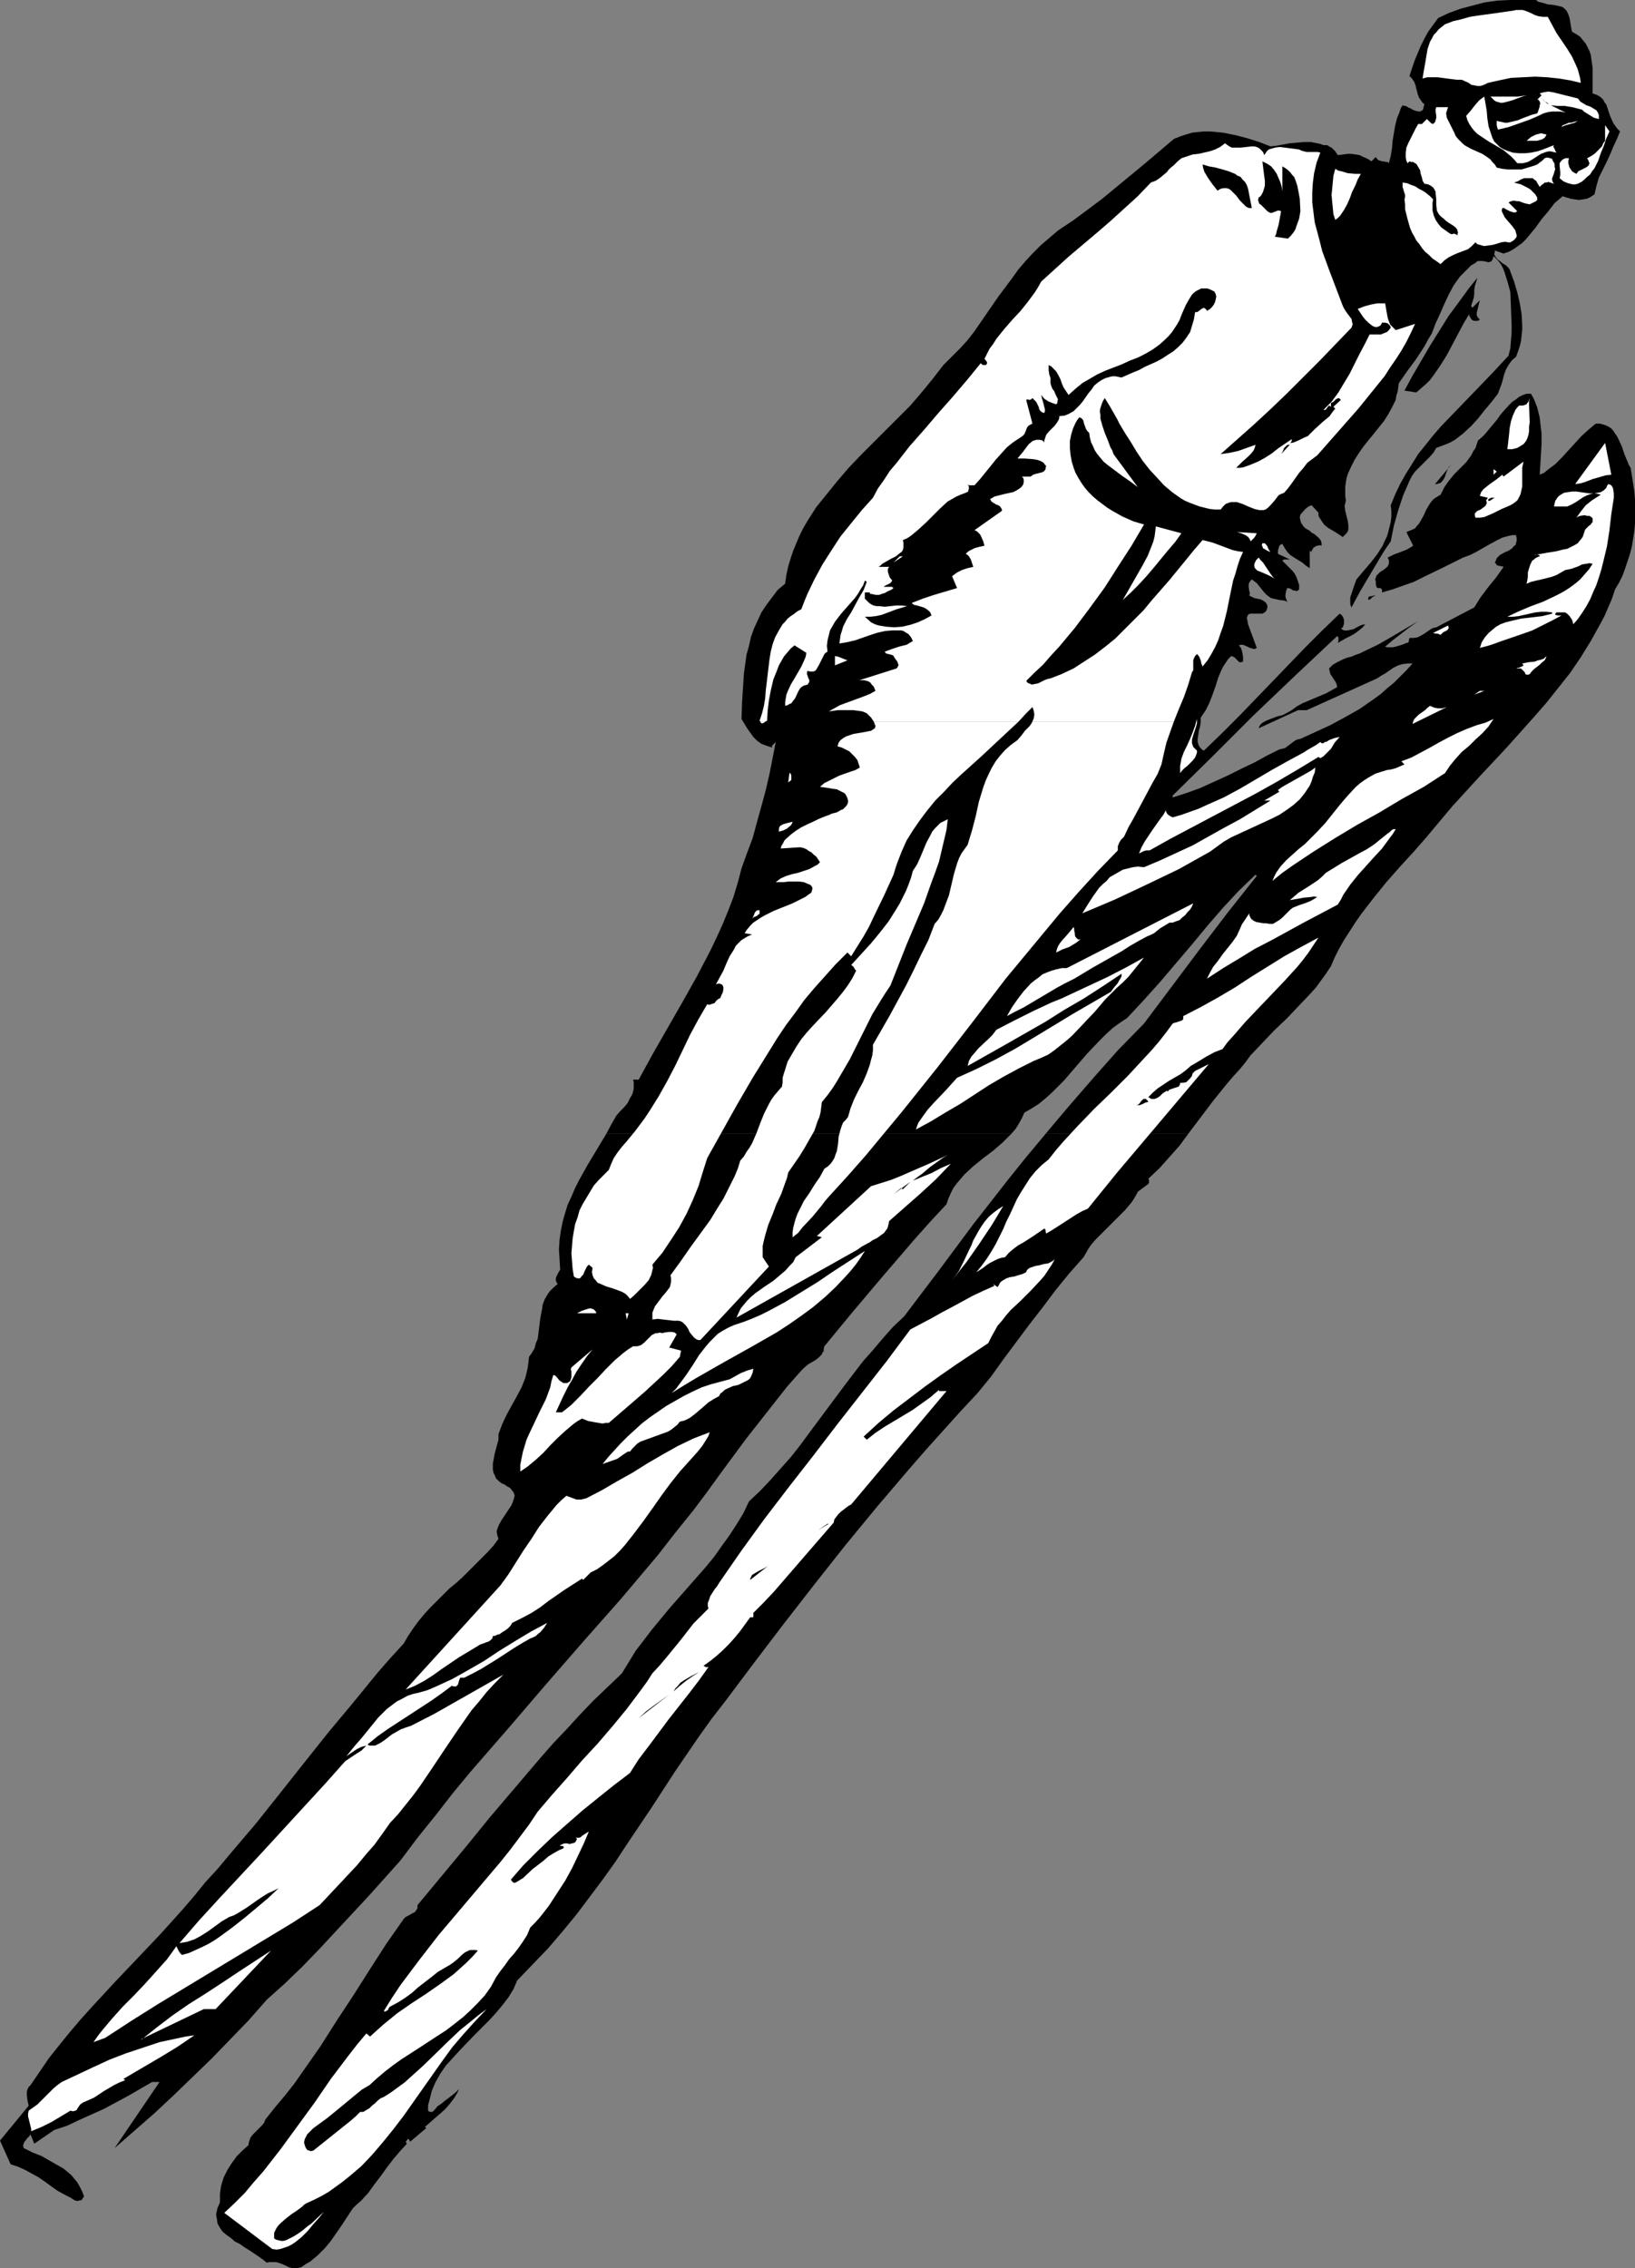 <?xml version="1.0" encoding="UTF-8" standalone="no"?>
<svg
   version="1.0"
   width="112.203mm"
   height="155.668mm"
   id="svg78"
   sodipodi:docname="Skier - Jumping.wmf"
   xmlns:inkscape="http://www.inkscape.org/namespaces/inkscape"
   xmlns:sodipodi="http://sodipodi.sourceforge.net/DTD/sodipodi-0.dtd"
   xmlns="http://www.w3.org/2000/svg"
   xmlns:svg="http://www.w3.org/2000/svg">
  <rect width="100%" height="100%" fill="#808080" stroke="none"/>
  <sodipodi:namedview
     id="namedview78"
     pagecolor="#ffffff"
     bordercolor="#000000"
     borderopacity="0.25"
     inkscape:showpageshadow="2"
     inkscape:pageopacity="0.0"
     inkscape:pagecheckerboard="0"
     inkscape:deskcolor="#d1d1d1"
     inkscape:document-units="mm" />
  <defs
     id="defs1">
    <pattern
       id="WMFhbasepattern"
       patternUnits="userSpaceOnUse"
       width="6"
       height="6"
       x="0"
       y="0" />
  </defs>
  <path
     style="fill:#000000;fill-opacity:1;fill-rule:evenodd;stroke:none"
     d="m 262.3,294.096 -1.131,1.131 -1.131,1.131 -2.424,2.101 -2.586,1.939 -2.586,2.101 -2.263,2.101 -0.97,1.131 -0.97,1.131 -0.97,1.293 -0.646,1.293 -0.646,1.454 -0.485,1.454 -4.202,4.525 -4.04,4.525 -7.919,9.211 -7.919,9.372 -7.596,9.211 -0.162,0.646 v 0.646 l -0.323,0.323 -0.162,0.485 -0.808,0.808 -0.808,0.646 -1.939,1.131 -0.97,0.808 -0.808,0.808 -3.717,4.201 -3.556,4.525 -3.556,4.525 -3.556,4.525 -6.788,9.211 -3.394,4.686 -3.394,4.525 -4.687,5.817 -4.525,5.817 -9.535,11.311 -9.858,11.15 -9.697,11.15 -9.697,11.311 -9.697,11.15 -4.687,5.656 -4.525,5.817 -4.687,5.817 -4.364,5.817 -4.04,4.525 -4.202,4.686 -8.566,9.211 -4.202,4.525 -4.525,4.686 -4.525,4.363 -4.687,4.201 -4.687,5.333 -4.848,5.009 -4.687,4.848 -5.01,4.848 -4.848,4.686 -5.01,4.686 -5.172,4.525 -5.172,4.525 5.818,-8.564 5.818,-8.564 h -1.939 l -6.141,3.555 -6.303,3.393 -3.232,1.454 -3.232,1.454 -3.071,1.454 -3.394,1.131 -5.172,3.555 -0.97,-2.424 -0.323,0.485 -0.323,0.323 -0.323,0.323 -0.323,0.485 -0.323,0.323 -0.162,0.485 -0.162,0.485 0.162,0.646 2.263,1.131 2.424,0.97 2.263,1.293 2.263,1.293 1.131,0.646 0.97,0.808 0.97,0.808 0.808,0.97 0.808,0.97 0.646,1.131 0.646,1.293 0.485,1.293 -0.323,0.323 -0.162,0.323 -0.323,0.323 h -0.323 l -0.646,0.162 -0.646,-0.162 -1.293,-0.808 -0.646,-0.323 -0.646,-0.323 -1.778,-0.97 -1.616,-1.131 -1.778,-1.293 -1.616,-1.131 -1.778,-0.97 -1.778,-0.97 -1.778,-0.808 -0.97,-0.323 -0.97,-0.323 L 0,555.227 l 7.434,-9.049 -0.323,-1.454 -0.162,-1.293 v -0.808 l 0.162,-0.646 0.323,-0.646 0.485,-0.485 2.424,-3.555 2.424,-3.555 2.586,-3.232 2.747,-3.393 2.747,-3.232 2.909,-3.232 5.818,-6.302 3.071,-3.232 3.071,-3.232 5.98,-6.302 5.818,-6.464 2.909,-3.393 2.747,-3.393 3.394,-3.717 3.232,-3.878 6.465,-7.595 6.303,-7.918 6.141,-7.756 6.303,-7.918 6.465,-7.756 6.465,-7.918 3.394,-3.878 3.394,-3.717 1.131,-1.939 1.293,-1.939 1.293,-1.778 1.455,-1.778 1.616,-1.778 1.616,-1.616 3.394,-3.393 1.778,-1.454 1.778,-1.616 3.232,-3.232 3.232,-3.232 1.455,-1.616 1.293,-1.778 -0.162,-0.485 -0.162,-0.485 -0.162,-0.97 0.323,-0.97 0.323,-0.808 0.646,-1.131 1.293,-1.939 0.646,-0.97 0.646,-0.97 0.323,-0.808 0.323,-0.97 0.162,-0.808 -0.162,-0.323 -0.162,-0.485 -0.323,-0.323 -0.323,-0.485 -0.323,-0.323 -0.646,-0.323 -0.646,-0.485 -0.808,-0.323 -0.808,-0.646 -0.646,-0.646 -0.323,-0.808 -0.323,-0.646 -0.162,-0.808 v -0.808 -0.808 l 0.162,-0.808 0.323,-1.778 0.485,-1.778 0.485,-1.778 v -0.646 -0.808 l 0.485,-1.293 0.485,-1.293 1.131,-2.424 2.586,-4.686 1.293,-2.424 0.97,-2.424 0.323,-1.293 0.323,-1.454 0.162,-1.293 0.162,-1.454 0.808,-1.131 0.646,-1.131 0.323,-1.293 0.485,-1.131 0.323,-2.585 0.323,-2.585 0.485,-2.585 0.162,-1.131 0.485,-1.293 0.646,-1.131 0.646,-0.97 0.97,-0.97 1.131,-0.97 -0.323,-0.485 -0.162,-0.485 v -0.485 l 0.162,-0.485 0.485,-0.97 0.485,-0.808 -0.162,-2.747 -0.162,-2.424 0.162,-2.585 0.323,-2.262 0.485,-2.424 0.646,-2.262 0.646,-2.101 0.97,-2.101 0.97,-2.262 0.97,-1.939 2.263,-4.04 2.424,-4.04 2.424,-4.04 z"
     id="path1" />
  <path
     style="fill:#000000;fill-opacity:1;fill-rule:evenodd;stroke:none"
     d="m 308.199,294.096 -2.263,3.07 -2.586,2.909 -2.586,2.909 -2.909,2.747 0.162,0.323 v 0.323 0.485 l -0.485,0.485 -0.485,0.323 -0.646,0.485 -0.646,0.485 -0.646,0.485 -0.323,0.646 -0.646,1.131 -0.646,0.97 -1.616,1.939 -1.939,1.939 -1.939,1.939 -1.939,1.939 -1.939,1.939 -0.97,1.131 -0.808,1.131 -0.646,1.131 -0.646,1.131 -3.717,4.201 -3.556,4.363 -3.394,4.525 -3.394,4.363 -6.626,8.888 -3.232,4.525 -3.556,4.363 -4.525,4.848 -4.364,4.848 -4.364,4.848 -4.364,5.009 -8.404,9.857 -8.242,10.019 -7.919,10.019 -7.919,10.18 -7.757,10.18 -7.757,10.342 -3.394,4.363 -3.232,4.525 -6.303,9.211 -5.98,9.211 -6.303,9.372 -3.071,4.686 -3.232,4.525 -3.394,4.525 -3.394,4.525 -3.717,4.525 -3.717,4.363 -4.04,4.201 -4.04,4.201 -0.485,1.131 -0.485,1.131 -1.293,2.101 -1.616,2.101 -1.616,1.939 -1.778,1.939 -3.879,3.878 -3.717,3.878 -1.778,1.939 -1.778,1.939 -1.455,2.101 -1.293,2.262 -0.485,1.131 -0.485,1.131 -0.323,1.293 -0.323,1.293 -0.323,1.131 v 1.454 l 0.162,0.162 0.323,0.162 h 0.646 l 0.646,-0.646 0.646,-0.808 0.97,-0.646 0.97,-0.808 1.939,-1.454 0.97,-0.808 0.808,-0.808 -0.646,1.293 -0.808,1.293 -1.131,1.454 -1.131,1.293 -2.586,2.262 -1.293,1.131 -1.293,1.131 0.323,0.323 -4.202,3.555 v -0.162 l -0.162,-0.323 -0.323,-0.323 -0.646,0.808 0.323,0.485 -1.778,1.939 -1.778,2.101 -1.616,2.101 -1.616,2.262 -1.616,2.101 -1.616,2.262 -1.939,2.101 -1.131,0.97 -0.97,0.97 -2.747,4.201 -1.455,2.101 -1.455,2.101 -1.616,1.939 -1.778,1.778 -0.97,0.808 -0.97,0.808 -1.131,0.646 -1.131,0.808 -0.646,0.162 -0.485,0.162 h -0.646 -0.485 l -1.131,-0.323 -0.97,-0.485 -1.131,-0.485 -1.131,-0.323 h -0.485 -0.646 -0.646 l -0.646,0.162 -0.97,-0.808 -1.131,-0.808 -2.424,-1.616 -1.293,-0.808 -1.131,-0.808 -1.293,-0.646 -1.131,-0.97 -1.131,-0.808 -0.97,-0.808 -0.646,-0.97 -0.646,-1.131 -0.162,-1.293 -0.162,-0.646 v -0.646 l 0.162,-0.646 0.162,-0.808 0.323,-0.646 0.323,-0.808 v -1.131 -1.131 l 0.162,-1.131 0.162,-0.97 0.646,-2.101 0.97,-1.939 1.131,-1.778 1.293,-1.778 1.455,-1.454 1.616,-1.454 v -0.485 l 0.162,-0.485 0.323,-0.97 0.646,-0.808 0.808,-0.808 1.455,-1.454 0.646,-0.808 0.162,-0.485 0.162,-0.323 2.424,-3.07 2.586,-3.07 2.424,-3.07 2.263,-3.232 4.525,-6.464 4.202,-6.625 4.364,-6.625 4.202,-6.625 4.364,-6.787 4.525,-6.464 0.485,-0.485 0.646,-0.323 1.131,-0.646 0.646,-0.323 0.323,-0.485 0.323,-0.485 v -0.323 -0.485 l 6.303,-7.595 6.303,-7.595 6.303,-7.756 6.465,-7.595 6.465,-7.595 3.394,-3.878 3.394,-3.555 3.394,-3.717 3.556,-3.717 3.717,-3.555 3.717,-3.555 1.778,-2.909 1.778,-2.909 2.101,-2.747 2.101,-2.747 4.525,-5.494 4.687,-5.333 4.687,-5.333 2.263,-2.747 1.939,-2.747 2.101,-2.909 1.778,-2.747 1.778,-2.909 1.455,-3.07 2.909,-2.747 2.747,-2.909 2.586,-2.909 2.586,-2.909 2.424,-3.07 2.263,-3.07 4.687,-6.302 4.687,-6.302 4.687,-6.14 2.586,-2.909 2.586,-3.07 2.586,-2.909 2.909,-2.747 9.05,-11.958 8.889,-11.958 9.212,-11.796 4.687,-5.817 4.848,-5.817 z"
     id="path2" />
  <path
     style="fill:#000000;fill-opacity:1;fill-rule:evenodd;stroke:none"
     d="m 157.251,294.096 1.293,-2.424 1.293,-2.262 0.97,-1.131 0.97,-0.97 0.97,-1.131 0.646,-1.293 0.646,-1.131 0.323,-1.293 v -1.131 -0.646 l -0.162,-0.646 h 1.455 l 3.717,-6.787 7.596,-13.25 3.717,-6.625 1.778,-3.393 1.778,-3.393 1.616,-3.393 1.616,-3.555 1.455,-3.555 1.293,-3.393 1.131,-3.717 0.97,-3.717 1.455,-4.04 1.455,-3.878 1.131,-4.201 1.131,-4.04 1.131,-4.201 0.97,-4.201 1.616,-8.241 -0.323,0.323 -0.323,0.323 -0.323,0.323 v 0.485 l -1.455,-0.485 -1.293,-0.485 -1.131,-0.808 -0.97,-0.97 -0.808,-1.131 -0.808,-1.131 -1.455,-2.424 0.162,-4.686 0.323,-4.848 0.162,-2.424 0.323,-2.262 0.323,-2.424 0.646,-2.262 0.485,-2.262 0.808,-2.262 0.97,-2.101 0.97,-2.101 1.293,-1.939 1.455,-1.939 1.455,-1.939 1.939,-1.616 0.323,-2.262 0.485,-2.262 0.646,-2.101 0.646,-1.939 0.808,-1.939 0.808,-1.939 0.97,-1.939 1.131,-1.939 1.131,-1.778 1.131,-1.778 2.747,-3.393 2.747,-3.393 2.909,-3.393 3.071,-3.232 3.232,-3.232 6.465,-6.464 3.232,-3.232 2.909,-3.393 2.909,-3.555 2.747,-3.555 2.101,-2.101 2.101,-2.101 1.939,-2.101 1.778,-2.262 3.232,-4.686 3.232,-4.686 3.394,-4.525 1.616,-2.262 1.778,-2.101 1.939,-2.101 2.101,-2.101 2.263,-1.939 2.263,-1.939 3.879,-2.585 3.717,-2.747 3.879,-2.909 3.717,-3.07 7.434,-6.14 7.434,-6.302 1.616,-0.646 1.455,-0.485 1.616,-0.485 1.455,-0.162 1.616,-0.162 h 1.616 l 1.778,0.162 1.616,0.162 3.232,0.646 3.071,0.808 3.071,0.97 2.909,1.131 1.455,-0.162 1.778,-0.323 1.778,-0.323 1.778,-0.162 1.939,-0.162 h 1.778 l 1.616,0.323 0.808,0.162 0.808,0.323 h 0.485 0.485 l 0.485,0.323 0.646,0.323 0.97,0.97 0.323,0.485 0.323,0.485 1.293,-0.162 1.293,-0.162 h 0.97 l 1.131,0.162 0.97,0.162 0.97,0.485 1.131,0.485 0.97,0.646 1.131,-1.131 0.323,0.485 0.323,0.323 0.485,0.162 0.485,0.162 h 0.485 l 0.485,0.162 h 0.485 l 0.323,0.323 0.485,-1.939 0.323,-1.939 0.162,-1.939 0.323,-1.939 0.323,-1.939 0.485,-1.939 0.646,-1.616 0.323,-0.97 0.485,-0.808 0.485,0.162 h 0.323 l 0.808,0.485 0.485,0.162 0.485,0.323 0.808,0.323 0.808,0.162 h 0.323 l 0.323,-0.162 0.323,-0.162 0.162,-0.323 0.162,-0.646 0.162,-0.646 -0.485,-0.323 -0.323,-0.485 -0.646,-0.97 -0.323,-0.97 -0.485,-1.939 -0.323,-0.97 -0.646,-0.97 -0.323,-0.323 -0.323,-0.323 1.293,-3.878 0.808,-1.939 0.808,-1.939 0.97,-1.939 0.97,-1.778 1.293,-1.778 1.293,-1.778 2.747,-1.293 3.071,-1.131 3.071,-0.808 3.071,-0.808 3.394,-0.485 L 391.592,0 h 3.394 3.394 l 0.646,0.485 0.808,0.162 1.616,0.485 1.616,0.162 1.455,0.323 0.646,0.162 0.485,0.323 0.323,0.323 0.323,0.323 0.485,0.97 0.323,0.97 0.162,0.97 0.162,0.97 0.162,0.97 0.162,0.646 1.131,0.646 0.97,0.646 0.646,0.808 0.808,0.97 0.485,0.97 0.485,0.97 0.323,0.97 0.162,1.131 0.323,2.262 v 2.262 4.363 l 0.97,0.323 0.646,0.323 0.646,0.485 0.485,0.485 0.323,0.646 0.485,0.646 0.485,1.454 0.485,1.454 0.646,1.454 0.323,0.646 0.485,0.646 0.485,0.646 0.646,0.646 -0.808,1.939 -0.97,2.101 -0.808,1.939 -0.97,2.101 -0.97,1.939 -0.97,1.939 -0.646,2.262 -0.485,2.101 -0.97,0.646 -0.97,0.485 -0.97,0.162 -1.131,0.162 -1.131,-0.162 -0.97,-0.162 -1.131,-0.323 -0.97,-0.323 -0.97,0.808 -1.131,0.97 -1.616,2.101 -1.778,2.101 -1.616,2.262 -1.616,1.939 -0.808,0.97 -0.97,0.97 -1.131,0.808 -1.131,0.808 -1.131,0.646 -1.455,0.485 -2.263,-0.808 v 0.485 l -0.162,0.485 0.162,0.323 0.162,0.323 0.485,0.646 0.646,0.485 0.808,0.646 0.808,0.485 0.646,0.646 0.323,0.485 0.162,0.485 0.97,2.585 0.808,2.747 0.646,2.747 0.485,2.909 0.162,2.747 v 1.454 l -0.162,1.454 -0.162,1.454 -0.323,1.293 -0.485,1.454 -0.485,1.293 -0.646,0.485 -0.485,0.485 -0.808,1.131 -0.646,1.131 -0.485,1.293 -0.323,1.293 -0.323,1.131 -0.485,1.293 -0.485,1.293 -1.616,2.101 -1.778,2.101 -1.778,2.262 -1.778,1.939 -2.101,1.939 -2.101,1.616 -1.131,0.646 -1.131,0.485 -1.293,0.485 -1.293,0.485 -0.646,1.131 -0.97,1.131 -3.879,3.878 -0.808,1.131 -0.646,1.293 -1.616,3.717 -1.293,3.878 -1.131,4.04 -0.808,4.04 -1.455,2.101 -1.293,2.101 -2.586,4.363 -2.586,4.363 -2.263,4.201 -0.323,-0.808 v -0.808 -0.97 l 0.323,-0.97 0.646,-1.939 0.646,-1.778 1.778,-2.101 1.939,-2.262 1.616,-2.101 1.455,-2.262 0.485,-1.131 0.646,-1.293 0.323,-1.131 0.323,-1.293 0.323,-1.293 0.162,-1.454 v -1.454 l -0.162,-1.454 1.131,-2.747 1.293,-2.747 1.455,-2.585 1.616,-2.585 1.616,-2.585 1.939,-2.424 1.939,-2.424 2.101,-2.424 4.364,-4.525 8.889,-9.211 4.202,-4.525 0.485,-1.939 0.162,-2.101 0.162,-2.101 v -1.939 l -0.162,-4.201 -0.162,-4.201 -0.646,-2.424 -0.808,-2.585 -0.485,-1.293 -0.646,-1.131 -0.808,-0.97 -0.485,-0.485 -0.485,-0.485 -0.162,0.646 -0.162,0.323 -0.162,0.323 -0.323,0.162 -0.485,0.162 -0.646,-0.162 -0.808,-0.162 h -0.646 -0.646 l -0.323,0.162 -0.323,0.323 -1.131,0.646 -0.97,0.97 -0.97,0.97 -0.97,0.97 -0.808,1.131 -0.808,1.131 -1.293,2.424 -1.131,2.424 -1.131,2.585 -1.131,2.424 -0.97,2.585 -0.97,1.616 -0.97,1.778 -2.101,3.232 -2.263,3.07 -2.263,3.232 -0.162,1.131 -0.162,1.131 -0.323,0.97 -0.162,1.131 -0.97,1.939 -0.97,1.778 -1.131,1.778 -1.293,1.616 -2.747,3.393 -1.293,1.616 -1.131,1.616 -1.131,1.778 -0.97,1.939 -0.808,1.778 -0.323,1.131 -0.162,0.97 -0.162,1.131 v 2.424 l 0.162,1.131 -0.162,0.808 -0.162,0.646 0.162,1.293 0.323,1.293 0.323,1.293 0.162,1.131 v 0.646 0.485 l -0.162,0.485 -0.323,0.485 -0.485,0.485 -0.485,0.485 -0.97,-0.646 -0.97,-0.646 -1.939,-1.131 -0.97,-0.808 -0.646,-0.97 -0.646,-0.97 -0.162,-0.485 v -0.646 l -1.778,-1.939 -0.808,0.323 -0.808,0.646 -1.293,1.454 -0.162,0.808 0.162,0.646 0.162,0.646 0.323,0.485 0.323,0.485 0.485,0.485 1.131,0.646 0.485,0.485 0.646,0.323 0.97,0.808 0.485,0.485 0.323,0.485 0.162,0.646 v 0.646 l -0.485,-0.162 -0.485,0.162 h -0.323 l -0.485,0.323 -0.323,0.162 -0.162,0.323 -0.323,0.485 v 0.323 l -0.485,-0.323 v 4.525 l -0.97,-0.646 -0.97,-0.808 -2.101,-1.293 -0.97,-0.646 -0.808,-0.808 -0.646,-0.97 -0.646,-1.131 -0.323,0.162 -0.323,0.162 -0.162,0.323 -0.162,0.485 -0.162,0.646 v 0.808 l 3.071,1.454 h -0.97 -0.485 l -0.323,0.162 -0.162,0.162 0.97,0.97 0.808,0.808 0.808,0.808 0.646,0.808 0.485,0.97 0.323,0.97 0.323,0.97 v 1.131 l -0.323,0.323 -0.323,0.162 -0.323,-0.162 h -0.485 l -0.808,-0.485 -0.485,-0.162 h -0.323 l -0.162,0.323 -0.162,0.485 -0.162,0.97 v 0.485 l 0.162,0.485 0.162,0.485 0.323,0.323 -0.485,-0.162 -0.485,-0.162 -1.293,-0.162 -1.455,-0.323 -0.646,-0.162 -0.485,-0.323 -0.646,-0.485 -0.646,-0.646 -1.939,-2.424 -0.646,-0.485 -0.646,-0.485 -0.323,0.323 -0.323,0.485 -0.162,0.485 v 0.646 l 0.162,1.131 0.162,0.485 -0.162,0.646 0.646,0.323 0.646,0.323 0.808,0.162 0.808,0.162 0.646,0.323 0.485,0.323 0.323,0.323 0.162,0.323 0.162,0.323 v 0.485 l -0.162,0.646 -0.323,0.485 -0.485,0.323 -0.323,0.162 h -1.131 -0.485 -0.485 -0.97 l -0.485,0.162 -0.162,0.162 -0.162,0.323 -0.162,0.485 0.162,0.646 0.162,0.97 2.263,6.14 -0.646,0.323 -0.485,-0.162 -0.646,-0.162 -0.646,-0.323 -1.131,-0.485 h -0.485 l -0.646,0.162 0.323,0.323 0.323,0.485 0.323,1.131 0.162,1.131 v 1.131 l -0.485,0.162 h -0.485 l -0.323,-0.323 -0.323,-0.323 -0.323,-0.323 -0.323,-0.323 -0.323,-0.162 -0.485,-0.162 -0.808,0.808 -0.646,0.97 -0.646,0.97 -0.485,0.97 -0.808,1.939 -0.646,2.101 -0.808,2.262 -0.808,2.101 -0.97,1.939 -0.646,0.97 -0.646,0.97 v 1.131 l -0.162,1.131 -0.323,1.131 -0.162,1.131 -0.162,1.131 v 0.485 l 0.162,0.646 0.162,0.485 0.323,0.485 0.485,0.485 0.485,0.323 4.687,-4.525 4.525,-4.525 4.364,-4.525 4.202,-4.363 8.566,-8.888 4.364,-4.363 4.525,-4.363 0.485,0.323 0.323,0.485 0.162,0.323 0.162,0.485 v 0.485 0.485 l -0.323,0.97 -0.485,0.323 0.808,0.485 h 0.808 l 0.808,-0.162 0.808,-0.162 1.455,-0.808 0.808,-0.323 0.808,-0.162 -0.646,0.808 -0.808,0.646 -0.808,0.646 -0.97,0.646 -1.939,0.97 -1.939,1.131 0.162,-0.485 v -0.323 -0.162 -0.485 l -0.162,-0.162 -0.162,-0.162 -10.99,10.342 -10.828,10.342 -10.505,10.503 -10.343,10.18 v 0.485 l 3.556,-1.131 3.556,-1.293 3.556,-1.616 3.556,-1.616 3.556,-1.778 3.394,-1.616 3.232,-1.778 3.232,-1.616 0.646,-0.162 0.808,-0.162 0.646,-0.485 0.646,-0.485 0.646,-0.485 0.646,-0.485 0.646,-0.323 0.808,-0.162 3.879,-1.778 3.879,-1.778 3.879,-2.101 3.717,-2.101 3.717,-2.585 1.778,-1.293 1.616,-1.454 1.778,-1.454 1.616,-1.616 1.616,-1.616 1.616,-1.778 h -1.293 l -1.293,0.162 -1.131,0.323 -1.293,0.646 -2.101,1.454 -1.131,0.646 -0.97,0.646 -18.262,8.241 h -2.263 l -10.182,4.686 0.162,-0.485 0.323,-0.485 0.323,-0.323 0.485,-0.323 0.97,-0.485 1.293,-0.485 1.293,-0.485 1.293,-0.323 1.293,-0.646 1.131,-0.646 1.293,-0.97 1.455,-0.808 3.071,-1.293 3.071,-1.293 1.455,-0.808 1.455,-0.808 -0.162,-0.808 -0.323,-0.646 -0.646,-0.97 -0.323,-0.485 -0.323,-0.485 -0.162,-0.646 -0.162,-0.808 0.97,-0.97 1.131,-0.646 1.293,-0.646 1.131,-0.485 1.293,-0.323 1.131,-0.485 0.97,-0.323 0.97,-0.485 3.717,-1.778 3.394,-1.939 3.556,-2.101 3.556,-2.101 -2.263,1.616 -2.101,1.616 -2.101,1.616 -2.101,1.778 0.485,0.162 h 0.646 0.808 l 0.808,-0.162 1.616,-0.485 0.808,-0.323 0.323,-0.162 h 0.323 l 0.323,-0.323 v -0.323 l 0.162,-0.646 h 0.485 0.646 l 0.97,-0.162 0.97,-0.485 0.808,-0.485 1.616,-1.131 0.646,-0.323 0.808,-0.162 9.858,-5.171 0.808,-1.293 0.808,-1.293 1.939,-2.585 2.101,-2.585 1.939,-2.747 -0.323,-0.162 h -0.323 l -0.646,-0.162 h -0.162 l -0.323,-0.162 -0.162,-0.323 -0.323,-0.323 0.323,-0.646 0.162,-0.485 0.485,-0.485 0.323,-0.323 1.131,-0.646 1.131,-0.485 0.97,-0.646 0.323,-0.485 0.485,-0.323 0.162,-0.485 0.162,-0.646 v -0.646 l -0.162,-0.808 h -0.97 l -0.808,0.162 -1.778,0.485 -1.616,0.808 -1.778,0.97 -3.394,1.939 -1.616,0.808 -1.778,0.646 -5.172,2.585 -5.01,2.424 -2.586,1.293 -2.747,0.97 -2.747,0.97 -2.747,0.808 v -0.646 l -0.162,-0.323 -0.323,-0.162 h -0.323 -0.323 l -0.162,-0.162 -0.162,-0.162 -0.162,-0.646 v -0.646 l -0.162,-0.646 0.162,-0.485 0.162,-0.485 0.323,-0.323 0.646,-0.646 0.808,-0.485 0.808,-0.646 0.323,-0.323 0.162,-0.323 0.162,-0.323 v -0.485 -0.485 l -0.323,-0.646 1.616,-0.808 1.778,-0.646 1.616,-0.646 0.808,-0.485 0.808,-0.485 -1.778,-3.555 0.808,-0.323 0.808,-0.323 0.646,-0.323 0.485,-0.646 0.485,-0.485 0.485,-0.808 0.808,-1.454 0.646,-1.454 0.97,-1.616 0.485,-0.646 0.646,-0.646 0.808,-0.485 0.808,-0.485 0.485,-0.97 0.485,-0.97 1.131,-1.616 1.455,-1.778 3.071,-3.07 1.293,-1.778 0.485,-0.97 0.646,-0.97 0.323,-0.97 0.323,-0.97 0.97,-0.808 0.808,-0.808 1.616,-1.939 0.808,-0.97 0.808,-0.97 0.646,-0.97 0.808,-0.97 1.616,-1.778 0.808,-0.808 0.97,-0.646 0.808,-0.646 0.97,-0.485 0.97,-0.323 h 1.131 l 0.646,1.131 0.485,1.131 0.485,1.293 0.323,1.293 0.323,1.293 0.162,1.454 0.323,2.747 v 2.747 l -0.162,2.747 -0.162,2.747 -0.162,2.424 1.131,-0.485 0.97,-0.808 1.939,-1.454 1.778,-1.778 1.616,-1.778 1.778,-1.939 1.616,-1.778 1.778,-1.616 1.939,-1.616 h 1.131 l 1.131,0.323 0.808,0.323 0.808,0.485 0.646,0.646 0.485,0.808 0.485,0.646 0.485,0.97 0.808,1.778 0.646,1.939 0.808,1.939 0.323,0.808 0.485,0.808 0.646,4.04 0.323,2.101 0.162,2.101 v 2.101 1.939 2.101 l -0.162,1.939 -0.323,2.101 -0.323,1.939 -0.485,1.939 -0.646,1.939 -0.646,1.939 -0.646,1.778 -0.97,1.939 -0.97,1.616 -0.808,2.424 -0.97,2.262 -0.97,2.262 -1.131,2.101 -2.424,4.363 -2.586,4.201 -2.747,4.04 -3.071,3.878 -3.232,4.04 -3.394,3.878 -6.788,7.595 -7.111,7.595 -6.949,7.595 -3.394,4.04 -3.232,3.878 -3.394,3.878 -3.556,3.878 -3.556,4.04 -3.394,4.201 -3.232,4.201 -1.455,2.101 -1.455,2.262 -1.455,2.262 -1.293,2.262 -1.131,2.262 -0.97,2.262 -1.293,1.939 -1.293,1.778 -1.293,1.778 -1.455,1.616 -3.071,3.232 -3.071,3.232 -3.232,3.07 -3.071,3.232 -3.071,3.232 -1.293,1.778 -1.455,1.778 -1.778,1.939 -1.778,2.101 -3.394,4.201 -6.465,8.564 h -37.01 l 6.141,-7.272 6.303,-7.272 6.303,-7.11 6.788,-6.948 7.273,-9.695 7.273,-9.695 7.273,-9.534 3.717,-4.686 3.717,-4.686 -0.323,-0.323 -4.364,4.201 -4.202,4.525 -4.04,4.686 -3.879,4.686 -8.242,9.695 -4.202,4.686 -4.364,4.686 -1.939,1.293 -1.778,1.293 -1.778,1.616 -1.616,1.616 -3.232,3.393 -3.071,3.555 -2.909,3.393 -1.616,1.616 -1.616,1.616 -1.616,1.454 -1.778,1.454 -1.778,1.131 -1.939,1.131 -0.646,1.454 -0.808,1.454 -0.808,1.293 -1.131,1.293 z"
     id="path3" />
  <path
     style="fill:#ffffff;fill-opacity:1;fill-rule:evenodd;stroke:none"
     d="m 401.45,4.363 1.131,2.101 1.131,2.101 2.747,4.04 1.293,2.101 0.97,2.101 0.485,1.131 0.323,1.131 0.323,1.293 0.162,1.131 -2.747,-0.646 -2.909,-0.485 -3.071,-0.323 -3.071,-0.162 -3.232,0.162 -3.071,0.162 -3.071,0.646 -1.455,0.323 -1.455,0.323 -0.97,0.485 -0.97,0.323 h -0.808 l -0.808,-0.162 -0.808,-0.162 -0.646,-0.485 -1.778,-0.808 h -1.293 l -2.586,-0.323 -1.131,-0.162 -1.293,-0.162 h -1.293 -1.293 l -1.293,0.323 0.323,-1.939 0.323,-1.778 0.323,-1.939 0.323,-1.939 0.646,-1.939 0.485,-0.808 0.485,-0.97 0.646,-0.646 0.646,-0.808 0.808,-0.646 0.808,-0.646 2.101,-0.808 2.101,-0.485 2.263,-0.646 2.101,-0.323 4.687,-0.646 2.263,-0.323 2.263,-0.323 0.646,-0.162 h 0.646 0.485 0.646 l 0.97,0.323 1.131,0.485 0.97,0.485 0.97,0.323 1.131,0.162 h 0.646 z"
     id="path4" />
  <path
     style="fill:#ffffff;fill-opacity:1;fill-rule:evenodd;stroke:none"
     d="m 414.702,30.541 v 0.323 l -0.646,-0.162 -0.646,-0.162 -1.293,-0.808 -1.293,-0.808 -0.485,-0.485 -0.646,-0.162 -1.939,-0.485 -1.939,-0.323 h -1.939 l -1.616,-0.162 4.202,2.101 -0.323,-0.162 -0.646,-0.162 -0.808,-0.162 h -0.97 -1.131 l -1.131,0.162 -1.131,0.323 -0.97,0.485 -2.586,1.131 -2.747,0.97 -2.747,0.97 -2.747,0.646 -0.162,-0.485 -0.162,-0.646 v -1.131 l 0.646,0.162 0.808,0.162 0.646,0.162 h 0.646 l 1.455,-0.323 1.293,-0.323 1.131,-0.485 2.586,-0.97 1.293,-0.323 0.162,-0.323 0.162,-0.485 0.323,-0.97 v -0.323 l 0.162,-0.485 -0.162,-0.485 -0.323,-0.485 h -0.323 l 1.131,-1.131 -0.485,-0.485 0.485,-0.162 0.646,-0.162 1.131,-0.162 1.131,0.162 1.293,0.323 1.293,0.323 1.293,0.323 1.293,0.323 1.293,0.323 0.323,0.323 0.323,0.485 0.808,0.485 0.808,0.485 0.97,0.323 0.808,0.485 0.808,0.485 0.323,0.485 0.162,0.323 0.162,0.485 z"
     id="path5" />
  <path
     style="fill:#ffffff;fill-opacity:1;fill-rule:evenodd;stroke:none"
     d="m 395.955,24.723 -1.131,0.323 -1.293,0.485 -1.293,0.485 -1.131,0.323 -1.293,0.323 h -0.646 l -0.485,-0.162 -0.646,-0.162 -0.485,-0.323 -0.485,-0.485 -0.485,-0.485 h 2.263 2.424 2.424 l 1.131,-0.162 z"
     id="path6" />
  <path
     style="fill:#ffffff;fill-opacity:1;fill-rule:evenodd;stroke:none"
     d="m 390.945,39.105 1.455,0.485 1.616,0.162 h 1.616 l 1.455,-0.162 1.616,-0.323 1.455,-0.485 2.909,-1.131 -0.162,0.323 v 0.162 l 0.323,0.485 0.162,0.485 0.323,0.485 -0.808,-0.162 -0.646,-0.162 h -0.646 l -0.646,0.162 -1.293,0.485 -2.263,1.454 -1.131,0.646 -0.646,0.162 -0.646,0.162 h -0.646 -0.808 l -0.808,-0.97 -0.808,-0.808 -0.97,-0.808 -0.97,-0.808 -1.939,-1.131 -1.939,-1.131 -1.939,-1.293 -0.97,-0.646 -0.808,-0.808 -0.646,-0.808 -0.646,-0.97 -0.485,-0.97 -0.323,-1.131 1.131,-1.293 1.131,-1.454 1.131,-1.293 0.646,-0.485 0.646,-0.485 0.323,1.778 0.323,1.939 0.162,1.939 0.323,2.101 0.323,0.97 0.323,0.97 0.323,0.97 0.485,0.97 0.646,0.646 0.808,0.808 0.808,0.485 z"
     id="path7" />
  <path
     style="fill:#000000;fill-opacity:1;fill-rule:evenodd;stroke:none"
     d="m 401.45,26.986 h 0.162 l 0.162,0.162 -0.162,-0.162 -0.323,-0.323 -0.808,-0.485 -0.323,-0.323 -0.323,-0.323 z"
     id="path8" />
  <path
     style="fill:#ffffff;fill-opacity:1;fill-rule:evenodd;stroke:none"
     d="m 375.592,27.794 -0.162,0.485 -0.162,0.485 -0.162,0.485 v 0.323 l 0.162,0.97 0.485,0.97 0.97,1.939 0.485,0.97 0.323,0.808 0.646,0.808 0.646,0.646 0.646,0.646 0.646,0.485 1.455,0.808 1.455,0.646 1.455,0.646 1.455,0.97 0.646,0.485 0.485,0.646 0.646,0.646 0.485,0.808 1.455,0.323 1.455,0.162 h 1.778 1.778 l 1.616,-0.485 1.616,-0.485 0.808,-0.323 0.646,-0.485 0.646,-0.485 0.646,-0.646 0.485,-0.162 H 401.45 l 0.646,0.162 0.485,0.162 0.162,0.485 0.323,0.485 0.162,0.485 v 0.646 l 0.162,0.485 -0.323,1.131 -0.162,0.485 -0.323,0.808 v 0.485 l 0.162,0.485 0.323,0.485 -0.485,-0.162 -0.485,-0.162 -0.485,-0.162 -0.485,0.162 h -0.485 l -0.323,0.323 -0.485,0.323 -0.485,0.485 -0.97,-1.616 -0.485,-0.323 -0.323,-0.323 h -0.646 -0.646 -0.485 -0.485 l -0.808,0.323 -0.808,0.485 -0.485,0.162 -0.485,0.162 1.778,0.485 1.616,0.808 0.808,0.485 0.646,0.646 0.646,0.646 0.485,0.808 v 0.485 0.162 l -0.323,0.323 -0.323,0.162 -0.646,0.323 -0.646,0.323 -0.808,-0.162 -0.646,-0.162 -1.293,-0.485 h -0.646 l -0.646,-0.162 -0.808,0.162 -0.646,0.323 2.263,2.262 -0.485,0.323 h -0.485 l -0.485,-0.162 -0.485,-0.162 -0.97,-0.485 -0.485,-0.323 h -0.485 l -0.162,0.646 0.162,0.485 0.323,0.646 0.323,0.646 0.97,1.131 0.97,1.131 0.485,0.646 0.323,0.485 0.162,0.646 0.162,0.485 v 0.485 l -0.323,0.485 -0.485,0.485 -0.808,0.485 h -0.646 l -0.646,-0.162 -1.131,0.162 -0.97,0.323 -1.131,0.323 -1.131,0.162 -1.131,0.162 -0.646,-0.162 -0.485,-0.162 -0.646,-0.162 -0.485,-0.485 -0.485,0.485 -0.485,0.485 -0.97,0.808 -2.586,0.97 -1.131,0.485 -1.293,0.646 -1.131,0.808 -0.485,0.485 -0.485,0.485 -1.131,-0.808 -0.97,-0.646 -0.97,-0.97 -0.97,-0.808 -0.808,-0.97 -0.646,-0.97 -0.808,-0.97 -0.485,-0.97 -0.646,-1.131 -0.485,-1.131 -0.323,-1.131 -0.323,-1.131 -0.323,-1.293 -0.323,-1.293 v -1.293 l -0.162,-1.293 0.162,-0.646 V 50.578 l -0.323,-0.97 -0.323,-1.131 v -0.485 -0.646 l 1.131,0.162 1.131,0.485 0.97,0.323 0.97,0.646 0.97,0.485 0.97,0.646 0.97,0.808 0.808,0.808 -0.162,0.808 v 0.808 1.293 l 0.323,1.293 0.485,1.131 0.646,0.97 0.808,0.97 1.131,0.808 1.131,0.808 0.485,0.162 0.646,-0.162 0.323,0.162 0.323,0.162 0.162,0.162 V 60.758 l 0.162,-0.485 -0.162,-0.323 v -0.323 l -0.485,-0.646 -0.646,-0.485 -1.293,-0.808 -0.646,-0.485 -0.485,-0.485 -0.646,-0.485 -0.485,-0.485 -0.323,-0.485 -0.323,-0.646 -0.162,-1.454 v -1.454 l -0.162,-1.454 v -0.485 l -0.323,-0.646 -0.323,-0.485 -0.646,-0.485 -0.646,-0.323 -0.97,-0.162 -0.485,-0.808 -0.162,-0.808 -0.323,-0.97 -0.162,-0.97 -0.485,-0.808 -0.485,-0.808 -0.323,-0.162 -0.485,-0.323 h -0.485 l -0.485,-0.162 -0.485,0.485 -0.323,-0.646 -0.162,-0.808 v -0.646 -0.646 l 0.162,-1.293 0.485,-1.131 1.293,-2.585 0.646,-1.293 0.646,-1.131 h 0.323 0.323 0.323 l 0.323,-0.323 0.485,-0.485 0.162,-0.162 0.323,-0.323 0.323,0.323 0.485,0.485 0.323,0.323 0.485,0.162 0.485,-0.485 0.162,-0.485 0.162,-0.646 v -0.485 l -0.162,-1.131 v -0.646 l 0.162,-0.485 z"
     id="path9" />
  <path
     style="fill:#ffffff;fill-opacity:1;fill-rule:evenodd;stroke:none"
     d="m 409.207,31.349 -0.485,0.323 -0.323,0.162 -1.131,0.323 -1.131,0.323 -0.485,0.162 -0.646,0.323 0.323,-0.485 0.485,-0.162 1.131,-0.485 h 0.485 l 0.646,-0.162 z"
     id="path10" />
  <path
     style="fill:#ffffff;fill-opacity:1;fill-rule:evenodd;stroke:none"
     d="m 417.45,34.096 -0.808,1.778 -0.646,1.939 -0.808,1.939 -0.646,1.939 -0.97,1.939 -0.646,0.808 -0.485,0.808 -0.808,0.646 -0.646,0.646 -0.808,0.646 -0.97,0.485 -0.646,0.162 h -0.646 l -0.646,-0.162 -0.646,-0.162 -1.131,-0.485 -0.97,-0.808 0.162,-0.808 v -0.808 l -0.162,-1.616 v -0.646 l 0.323,-0.485 0.485,-0.485 0.323,-0.162 0.323,-0.162 h 0.97 l -0.162,0.646 v 0.646 l 0.162,0.646 0.162,0.485 0.323,0.485 0.323,0.485 0.485,0.323 0.646,0.323 0.485,-0.646 0.646,-0.323 0.323,-0.162 0.323,-0.162 0.646,-0.323 0.485,-0.323 0.323,-0.323 v -0.162 l 0.162,-0.323 -0.162,-0.323 -0.162,-0.485 -0.323,-0.485 0.646,-0.323 0.808,-0.485 0.646,-0.485 0.646,-0.646 1.131,-1.131 0.323,-0.808 0.485,-0.646 v -4.04 z"
     id="path11" />
  <path
     style="fill:#ffffff;fill-opacity:1;fill-rule:evenodd;stroke:none"
     d="m 401.127,34.904 -0.162,0.323 -0.323,0.485 -0.485,0.323 -0.323,0.162 -0.646,0.162 -0.485,0.162 h -0.646 -0.485 -1.616 l 1.131,-0.97 0.646,-0.323 0.646,-0.323 0.646,-0.162 0.646,-0.162 0.808,0.162 z"
     id="path12" />
  <path
     style="fill:#ffffff;fill-opacity:1;fill-rule:evenodd;stroke:none"
     d="m 198.624,187.123 -0.485,0.323 -0.323,0.162 h -0.323 l -0.162,-0.162 -0.162,-0.323 z"
     id="path13" />
  <path
     style="fill:#ffffff;fill-opacity:1;fill-rule:evenodd;stroke:none"
     d="m 264.239,187.123 -4.848,4.525 -4.848,4.525 -5.01,4.525 -2.424,2.262 -2.263,2.424 -2.263,2.262 -2.101,2.585 -1.939,2.585 -1.778,2.585 -1.616,2.585 -1.293,2.909 -1.131,2.909 -0.485,1.454 -0.485,1.616 -2.424,5.333 -2.586,5.332 -1.293,2.747 -1.455,2.585 -1.616,2.585 -1.616,2.585 -0.97,-0.97 -3.071,3.07 -2.747,3.07 -2.747,3.07 -2.586,3.07 -2.424,3.393 -2.424,3.232 -2.263,3.393 -2.101,3.393 -4.202,6.787 -4.04,6.948 -3.879,6.948 -3.879,6.948 -1.131,3.555 -1.131,3.717 -1.455,3.555 -1.616,3.555 -1.939,3.555 -2.101,3.232 -2.263,3.393 -2.586,3.07 0.162,0.808 -0.162,0.646 -0.162,0.646 -0.162,0.646 -0.646,1.293 -0.97,1.131 -1.939,1.939 -0.97,0.97 -0.97,0.808 -0.485,-0.646 -0.646,-0.646 -0.808,-0.485 -0.808,-0.323 -1.778,-0.646 -1.616,-0.485 -1.455,-0.646 -0.808,-0.323 -0.485,-0.646 -0.485,-0.485 -0.323,-0.808 -0.162,-0.808 0.162,-1.131 -0.97,-0.808 -0.485,0.485 -0.323,0.646 -0.162,0.323 -0.162,0.323 -0.323,0.808 -0.485,0.485 -0.162,0.323 -0.323,0.162 h -0.162 -0.323 l -0.485,-0.162 -0.485,-0.323 -0.323,-1.939 -0.162,-2.101 -0.162,-1.939 0.162,-1.939 0.162,-1.939 0.323,-1.939 0.323,-1.778 0.646,-1.778 0.485,-1.778 0.808,-1.616 0.97,-1.616 0.97,-1.616 0.97,-1.616 1.293,-1.454 1.293,-1.293 1.293,-1.293 0.323,-0.808 0.323,-0.808 0.646,-1.454 0.97,-1.454 1.131,-1.454 1.131,-1.293 2.263,-2.747 0.97,-1.293 1.455,-1.939 1.293,-1.939 2.424,-3.878 2.263,-4.04 2.101,-4.04 1.939,-4.04 1.939,-4.04 2.101,-3.878 2.263,-3.878 0.485,0.162 0.485,-0.162 0.485,-0.162 0.485,-0.162 0.323,-0.485 0.323,-0.323 0.485,-0.323 0.323,-0.162 0.323,-0.808 0.323,-0.646 0.162,-0.808 v -0.485 l -0.162,-0.485 -0.323,-0.323 -0.485,-0.162 h -0.485 l -0.485,0.162 0.97,-1.778 0.97,-1.778 0.808,-1.939 0.808,-1.778 1.131,-1.778 0.485,-0.97 0.646,-0.646 0.808,-0.808 0.808,-0.485 0.808,-0.485 1.131,-0.485 v 0 l -1.939,-0.323 0.646,-0.97 0.808,-0.97 0.808,-0.808 0.97,-0.646 0.97,-0.646 1.131,-0.646 2.263,-1.131 2.424,-0.97 2.424,-0.97 2.263,-1.131 0.97,-0.485 1.131,-0.808 0.485,-0.323 0.162,-0.485 0.162,-0.646 -0.162,-0.485 -0.485,-0.485 -0.485,-0.162 -1.131,-0.485 -1.293,-0.162 h -1.293 -1.293 l -1.293,0.162 h -1.131 -0.97 l 0.646,-0.485 0.646,-0.485 1.455,-0.646 1.616,-0.485 1.455,-0.323 1.455,-0.485 1.455,-0.485 1.455,-0.808 0.646,-0.323 0.646,-0.646 -0.97,-1.454 -0.646,-0.485 -0.646,-0.646 -0.646,-0.323 -0.646,-0.485 -0.808,-0.323 -0.808,-0.162 -5.01,0.323 0.162,-0.646 0.485,-0.808 0.323,-0.646 0.485,-0.485 1.293,-1.131 1.293,-0.97 1.293,-0.808 1.616,-0.808 1.455,-0.646 1.293,-0.646 1.131,-0.485 1.293,-0.485 0.485,-0.162 0.646,-0.323 1.293,-0.323 1.131,-0.646 0.485,-0.162 0.485,-0.485 0.323,-0.323 0.323,-0.485 0.162,-0.485 v -0.485 l -0.162,-0.646 -0.485,-0.97 -0.323,-0.323 -0.97,-0.485 -0.97,-0.485 -1.131,-0.162 -0.97,-0.162 -2.263,-0.323 1.131,-0.97 1.293,-0.646 1.293,-0.646 1.293,-0.646 2.747,-0.97 1.455,-0.485 1.131,-0.646 -0.323,-0.97 -0.323,-0.97 -0.646,-0.808 -0.646,-0.646 -0.808,-0.808 -0.97,-0.485 -0.97,-0.485 -1.131,-0.323 0.323,-0.97 0.485,-0.646 0.646,-0.485 0.808,-0.485 0.97,-0.323 0.97,-0.323 0.97,-0.162 0.97,-0.162 0.97,-0.162 0.808,-0.162 0.808,-0.162 0.485,-0.323 0.485,-0.323 0.162,-0.485 v -0.162 l -0.162,-0.323 -0.162,-0.485 -0.162,-0.323 z"
     id="path14" />
  <path
     style="fill:#ffffff;fill-opacity:1;fill-rule:evenodd;stroke:none"
     d="m 304.481,187.123 -0.97,2.747 -0.97,2.747 -0.646,2.747 -0.646,2.909 -0.97,2.424 -1.293,2.262 -5.01,9.372 -1.293,2.262 -1.131,2.424 -0.808,0.808 -0.485,0.808 -0.162,0.485 -0.162,0.323 v 0.646 0.485 l -5.172,5.332 -5.01,5.494 -4.848,5.494 -4.687,5.656 -4.687,5.656 -4.687,5.656 -8.889,11.635 -8.889,11.473 -9.05,11.311 -4.687,5.656 -4.687,5.656 -4.687,5.333 -5.01,5.494 -0.97,1.131 -0.97,1.293 -2.263,2.747 -2.586,2.747 -1.131,1.454 -1.455,1.131 v -1.293 l 0.162,-1.131 0.323,-1.293 0.323,-1.131 0.485,-1.293 0.485,-0.97 1.131,-2.262 1.455,-2.101 1.293,-2.101 1.455,-2.101 1.131,-2.101 0.97,-0.646 0.646,-0.646 0.485,-0.646 0.485,-0.808 0.323,-0.97 0.323,-0.808 0.323,-1.939 0.162,-1.939 0.485,-1.778 0.323,-0.97 0.323,-0.808 0.646,-0.646 0.646,-0.808 0.323,-1.131 0.323,-1.131 0.97,-2.424 1.131,-2.262 1.131,-2.101 0.97,-2.262 0.808,-2.262 0.323,-1.293 0.323,-1.131 0.162,-1.293 v -1.454 l 4.364,-7.595 4.202,-7.756 1.939,-3.878 1.939,-4.04 1.939,-3.878 1.616,-4.201 0.97,-1.131 0.646,-1.131 0.646,-1.293 0.485,-1.293 0.97,-2.585 1.293,-5.494 0.808,-2.747 0.485,-1.293 0.646,-1.293 0.808,-1.131 0.808,-1.131 1.131,-3.717 0.97,-3.717 0.808,-3.717 1.131,-3.717 0.646,-1.778 0.808,-1.778 0.808,-1.616 0.97,-1.616 1.131,-1.454 1.293,-1.454 1.455,-1.293 1.778,-1.293 0.97,-1.131 0.97,-1.293 1.131,-1.131 0.485,-0.646 0.323,-0.646 z"
     id="path15" />
  <path
     style="fill:#ffffff;fill-opacity:1;fill-rule:evenodd;stroke:none"
     d="m 197.169,187.123 -0.162,-0.162 0.646,-1.939 0.485,-1.939 0.323,-1.939 0.162,-2.101 0.485,-4.04 0.485,-4.04 0.323,-1.939 0.485,-1.939 0.646,-1.778 0.97,-1.778 0.97,-1.616 0.646,-0.646 0.646,-0.808 0.808,-0.646 0.97,-0.646 0.808,-0.646 0.97,-0.485 0.808,-2.101 0.808,-1.939 1.778,-3.717 2.101,-3.878 2.263,-3.555 2.424,-3.717 2.747,-3.393 2.747,-3.393 2.909,-3.232 1.293,-2.424 1.616,-2.262 1.455,-2.262 1.778,-2.101 3.394,-4.363 3.717,-4.201 3.717,-4.363 3.717,-4.201 3.717,-4.363 3.556,-4.363 0.323,0.323 0.323,0.162 h 0.646 l 0.323,-0.323 V 94.208 93.884 l -0.646,-0.808 0.646,-1.293 0.646,-1.293 0.97,-1.293 0.808,-1.293 1.939,-2.424 2.101,-2.424 2.263,-2.424 1.939,-2.424 1.778,-2.424 0.808,-1.293 0.808,-1.454 3.556,-3.232 3.556,-3.232 7.273,-6.14 3.556,-3.07 3.556,-3.232 3.556,-3.232 3.394,-3.555 1.293,-0.485 0.97,-0.646 0.97,-0.808 0.97,-0.808 0.323,-0.485 0.485,-0.485 0.97,-0.808 0.97,-0.97 0.97,-0.808 1.455,-0.485 1.455,-0.485 1.455,-0.162 0.808,-0.162 0.646,-0.162 1.455,-0.323 1.455,-0.485 1.293,-0.646 0.646,-0.485 0.646,-0.485 0.646,0.485 0.485,0.323 0.646,0.323 h 0.808 1.455 l 1.455,-0.162 1.455,-0.162 h 0.646 l 0.646,0.162 0.646,0.323 0.485,0.485 0.485,0.485 0.323,0.808 0.323,-0.485 0.323,-0.485 0.485,-0.485 0.485,-0.162 0.646,-0.162 0.485,-0.162 1.293,-0.162 1.293,0.162 1.293,0.162 1.293,0.162 1.131,0.162 0.646,0.323 0.646,0.162 0.646,0.162 h 2.909 l 0.646,0.162 -0.97,2.585 -0.646,2.747 -0.323,2.424 -0.162,2.585 v 2.585 l 0.323,2.585 0.323,2.585 0.646,2.424 0.646,2.424 0.646,2.585 1.778,4.848 1.778,4.686 1.778,4.686 0.323,0.646 0.485,0.808 0.485,0.646 0.485,0.646 0.485,0.646 0.162,0.808 0.162,0.646 -0.162,0.323 -0.162,0.485 -4.202,4.363 -4.04,4.201 -4.202,4.201 -4.202,4.201 -4.202,4.04 -4.364,4.04 -4.364,3.878 -4.364,3.878 1.131,-0.162 1.131,-0.162 2.263,-0.485 2.263,-0.808 2.263,-0.808 -0.162,0.646 -0.323,0.808 -0.646,0.808 -0.808,0.808 -1.616,1.454 -0.808,0.808 -0.646,0.646 h 0.97 l 0.97,-0.162 1.778,-0.646 1.939,-0.808 1.778,-0.97 1.778,-1.131 1.616,-1.293 3.556,-2.424 v 0.485 l -0.162,0.323 -0.323,0.162 h 0.485 l 0.646,-0.162 1.131,-0.485 1.293,-0.646 1.131,-0.485 0.97,-0.97 0.808,-0.808 1.939,-1.778 1.939,-1.616 0.646,-0.97 0.808,-0.97 -0.485,-0.485 1.939,-1.778 -0.323,-0.323 -0.323,-0.162 -0.323,0.162 -0.323,0.162 -0.323,0.323 -0.323,0.323 -0.323,0.162 -0.323,0.162 v 0.97 l -0.485,-0.323 -0.323,0.323 -0.323,0.485 -0.323,0.323 h -0.485 l 0.97,-0.97 1.131,-1.131 1.778,-2.424 1.455,-2.424 1.455,-2.424 2.586,-5.171 1.293,-2.424 1.293,-2.585 h 1.455 1.455 l 0.808,-0.323 0.808,-0.323 0.485,-0.485 0.485,-0.646 -0.162,-0.485 -0.162,-0.162 -0.485,-0.485 -0.646,-0.162 h -0.808 l -0.323,0.646 -0.485,0.323 -0.485,0.162 h -0.485 l -0.485,-0.162 -0.485,-0.323 -0.808,-0.646 -0.808,-0.808 -0.646,-0.808 -0.646,-0.97 -0.646,-0.97 1.616,-0.646 1.778,-0.485 0.808,-0.162 0.97,-0.162 h 0.97 0.97 l 0.323,1.939 0.323,1.778 0.323,0.97 0.323,0.808 0.646,0.646 0.808,0.808 5.01,-1.616 -1.131,2.424 -1.131,2.262 -1.293,2.262 -1.455,2.262 -1.455,2.101 -1.455,2.262 -3.394,4.201 -3.394,4.201 -3.556,4.04 -7.111,8.08 -1.293,0.97 -1.293,0.97 -0.97,1.293 -1.131,1.293 -1.939,2.747 -0.97,1.293 -0.97,1.131 -0.808,0.323 -0.646,0.323 -0.485,0.646 -0.485,0.646 -1.131,1.293 -0.646,0.646 -0.646,0.485 -0.646,0.162 h -0.808 l -0.808,-0.162 -0.646,-0.162 -1.616,-0.646 -1.455,-0.646 -1.455,-0.485 h -0.646 -0.808 l -0.646,0.162 -0.808,0.323 -0.646,0.646 -0.646,0.808 h -1.455 l -1.455,-0.162 -1.293,-0.323 -1.293,-0.323 -1.293,-0.485 -1.293,-0.485 -1.131,-0.485 -1.131,-0.646 -2.263,-1.616 -2.101,-1.778 -1.778,-1.939 -1.939,-2.101 -1.778,-2.262 -1.616,-2.424 -1.455,-2.424 -1.455,-2.262 -1.455,-2.424 -0.646,-1.293 -0.646,-1.131 -1.293,-2.262 -1.293,-2.101 -0.485,0.808 -0.323,0.808 -0.323,0.97 -0.162,0.808 0.162,0.97 v 0.97 l 0.485,1.778 0.646,1.939 0.808,1.939 0.646,1.778 0.485,0.808 0.323,0.97 6.303,8.564 -1.939,-1.454 -2.101,-1.454 -1.939,-1.454 -1.939,-1.454 -0.97,-0.808 -0.808,-0.97 -0.808,-0.97 -0.646,-0.97 -0.485,-1.131 -0.485,-0.97 -0.323,-1.293 -0.162,-1.131 -0.485,-0.485 -0.323,-0.485 -0.485,-1.293 -0.162,-0.646 -0.162,-0.485 -0.485,-0.485 -0.485,-0.162 -0.485,0.646 -0.485,0.808 -0.646,1.454 -0.485,1.616 -0.323,1.616 v 1.778 l 0.162,1.778 0.323,1.778 0.485,1.616 0.485,1.293 0.808,1.454 0.808,1.293 0.808,1.131 0.97,1.131 1.131,1.131 1.131,0.97 1.293,0.97 1.293,0.97 1.293,0.808 2.586,1.454 2.909,1.293 2.747,0.808 -3.232,5.494 -3.556,5.494 -3.394,5.332 -3.879,5.333 -3.879,5.171 -4.04,4.848 -2.101,2.262 -2.101,2.424 -2.263,2.101 -2.101,2.101 0.323,0.485 0.323,0.162 0.485,0.162 0.323,0.162 0.808,-0.162 0.808,-0.162 1.616,-0.808 0.808,-0.323 0.808,-0.162 2.909,-1.131 3.071,-1.454 2.747,-1.778 2.747,-1.778 2.747,-2.101 2.586,-2.101 2.424,-2.424 2.424,-2.424 2.424,-2.424 2.263,-2.747 4.525,-5.171 4.364,-5.333 2.101,-2.585 2.101,-2.424 1.293,0.323 1.293,0.323 2.586,0.97 2.586,0.97 1.455,0.323 1.293,0.162 -0.808,1.778 -0.646,1.939 -0.485,1.778 -0.646,1.939 -0.808,3.878 -0.808,4.04 -0.97,3.878 -0.646,1.778 -0.646,1.939 -0.808,1.778 -0.97,1.778 -0.97,1.616 -1.293,1.616 -0.323,-0.808 -0.162,-0.808 -0.323,-0.808 -0.323,-0.485 -0.323,-0.323 -0.485,0.485 -0.323,0.646 -0.162,0.485 v 0.646 0.646 0.646 0.646 l -0.323,0.485 -0.97,3.232 -1.131,3.232 -1.293,3.07 -1.293,3.232 h -36.686 l 0.323,-0.808 0.162,-0.97 -0.162,-0.97 -0.162,-0.485 -0.162,-0.485 -1.778,1.778 -1.778,1.939 h -37.656 l -0.323,-0.485 -0.323,-0.485 -0.646,-0.646 -0.485,-0.485 -1.131,-0.485 -1.131,-0.162 -1.293,-0.162 h -1.293 -2.586 l -2.424,0.323 1.455,-0.808 1.455,-0.808 3.071,-1.131 3.071,-1.131 1.616,-0.646 1.455,-0.808 -0.485,-1.131 -0.485,-0.485 -0.323,-0.485 -0.485,-0.323 -0.485,-0.162 -0.646,-0.162 h -0.646 -0.646 l 9.697,-3.07 0.323,-0.485 0.162,-0.485 -0.162,-0.323 -0.162,-0.485 -0.485,-0.646 -0.323,-0.485 -0.162,-0.323 -0.162,-0.162 -0.485,-0.162 -0.646,-0.162 -0.646,-0.162 -0.162,-0.162 -0.162,-0.323 1.778,-0.646 1.939,-0.646 1.939,-0.485 0.808,-0.485 0.808,-0.485 -0.485,-0.97 -0.646,-0.808 -0.808,-0.485 -0.485,-0.323 -0.646,-0.162 h -1.131 -1.131 l -1.939,0.162 -2.101,0.485 -1.939,0.646 -3.717,1.293 -2.101,0.485 -1.939,0.323 0.162,-1.131 0.162,-1.131 0.323,-0.97 0.323,-1.131 0.97,-1.939 1.131,-1.778 2.101,-3.878 1.131,-1.939 0.808,-2.101 -0.485,-0.323 -0.485,1.293 -0.646,0.97 -0.646,1.131 -0.808,1.131 -3.556,4.04 -1.616,2.101 -0.646,1.131 -0.646,1.131 -0.323,1.293 -0.323,1.293 -0.162,1.454 0.162,1.454 -0.485,0.323 -0.323,0.323 -0.485,0.97 -0.485,0.97 -0.485,0.97 -0.485,0.808 -0.162,0.323 -0.323,0.323 -0.485,0.162 h -0.323 -0.485 l -0.646,-0.162 -0.162,0.323 v 0.485 l 0.162,0.485 0.162,0.485 0.162,0.323 0.162,0.485 -0.162,0.485 -0.323,0.485 -0.646,0.162 -0.485,0.162 -0.485,0.323 -0.323,0.323 -0.485,0.808 -0.808,1.778 -0.646,0.808 -0.323,0.485 -0.485,0.162 -0.485,0.323 -0.646,0.162 v -0.97 l 0.162,-0.97 0.162,-0.97 0.323,-0.808 0.808,-1.778 0.97,-1.616 1.778,-3.07 0.808,-1.778 0.323,-0.808 0.162,-0.97 -3.071,-1.939 -0.97,0.808 -0.97,1.131 -0.808,0.97 -0.646,1.131 -0.646,1.131 -0.485,1.293 -0.97,2.424 -0.646,2.747 -0.485,2.585 -0.323,2.585 -0.162,2.747 -0.323,0.162 z"
     id="path16" />
  <path
     style="fill:#000000;fill-opacity:1;fill-rule:evenodd;stroke:none"
     d="m 332.602,49.608 v -6.464 l 0.808,0.485 0.646,0.485 0.646,0.646 0.485,0.646 0.485,0.485 0.323,0.808 0.485,1.454 0.323,1.616 0.323,1.778 0.162,3.232 -0.323,1.939 -0.646,1.778 -0.323,0.97 -0.485,0.808 -0.646,0.808 -0.808,0.808 -3.394,-0.485 0.323,-0.646 0.162,-0.808 0.485,-1.616 0.323,-1.778 0.323,-1.778 -0.485,-0.162 h -0.323 l -0.485,0.162 -0.323,0.162 -0.485,0.162 -0.485,0.162 -0.485,-0.162 -0.485,-0.323 -0.808,-0.808 -0.808,-0.808 -0.485,-0.323 -0.162,-0.485 -0.162,-0.485 0.162,-0.646 0.485,-0.323 0.323,-0.485 0.323,-0.646 0.162,-0.485 0.323,-1.131 v -1.293 l -0.162,-1.131 -0.323,-2.585 -0.162,-1.293 1.293,0.646 0.97,0.646 0.808,0.97 0.646,0.97 0.485,1.131 0.485,1.131 0.323,1.131 z"
     id="path17" />
  <path
     style="fill:#000000;fill-opacity:1;fill-rule:evenodd;stroke:none"
     d="m 323.714,48.962 0.97,5.009 h -0.646 l -0.485,-0.162 -0.485,-0.323 -0.485,-0.485 -0.97,-0.97 -0.97,-1.293 -0.97,-0.97 -0.485,-0.485 -0.485,-0.323 -0.646,-0.162 h -0.646 l -0.808,0.162 -0.808,0.485 -1.293,-1.616 -1.131,-1.616 -0.485,-0.808 -0.485,-0.808 -0.323,-0.97 -0.162,-0.97 1.616,0.485 1.778,0.323 1.778,0.485 1.616,0.485 1.616,0.646 0.646,0.485 0.808,0.323 0.485,0.646 0.646,0.646 0.485,0.808 z"
     id="path18" />
  <path
     style="fill:#ffffff;fill-opacity:1;fill-rule:evenodd;stroke:none"
     d="m 360.723,43.145 1.293,1.939 z"
     id="path19" />
  <path
     style="fill:#ffffff;fill-opacity:1;fill-rule:evenodd;stroke:none"
     d="m 352.966,45.084 -0.808,1.454 -0.646,1.616 -0.808,1.616 -0.646,1.778 -0.646,1.454 -0.808,1.454 -0.97,1.454 -0.646,0.646 -0.646,0.485 -0.485,-1.454 -0.162,-1.616 -0.162,-1.616 -0.162,-1.778 0.162,-1.616 0.162,-1.778 0.162,-1.616 0.485,-1.778 0.808,0.485 0.808,0.162 1.616,0.485 1.778,0.162 z"
     id="path20" />
  <path
     style="fill:#000000;fill-opacity:1;fill-rule:evenodd;stroke:none"
     d="m 381.571,79.341 0.323,0.485 1.939,-1.939 -0.162,0.646 -0.162,0.646 -0.323,1.293 -0.162,0.646 v 0.646 l 0.323,0.646 0.162,0.162 0.323,0.323 -0.485,0.323 h -0.485 -0.485 l -0.485,-0.162 -0.323,-0.323 -0.162,-0.323 -0.323,-0.485 v -0.485 l -1.455,2.424 -1.455,2.747 -2.909,5.494 -1.616,2.585 -1.778,2.585 -0.97,1.293 -1.131,1.131 -1.131,0.97 -1.293,1.131 -3.071,-0.485 2.101,-3.878 2.263,-3.878 2.263,-3.878 2.424,-3.878 2.424,-3.878 2.747,-3.717 2.586,-3.555 2.747,-3.393 -0.646,0.808 -0.323,1.131 -0.323,0.97 -0.162,1.131 v 0.97 l -0.162,1.131 -0.323,0.97 z"
     id="path21" />
  <path
     style="fill:#000000;fill-opacity:1;fill-rule:evenodd;stroke:none"
     d="m 314.986,75.625 0.323,0.646 0.162,0.646 -0.162,0.808 -0.162,0.646 -0.323,0.646 -0.485,0.646 -0.485,0.485 -0.808,0.485 -0.162,-0.323 -0.162,-0.162 -0.485,-0.323 -0.323,0.162 -0.323,0.162 -0.808,0.646 -0.323,0.162 h -0.485 l -0.323,1.939 -0.485,1.616 -0.485,1.616 -0.97,1.454 -0.97,1.293 -1.131,1.131 -1.293,1.131 -1.293,0.808 -1.455,0.97 -1.455,0.808 -3.232,1.454 -1.455,0.808 -1.616,0.646 -2.909,1.293 -0.808,-0.162 -0.808,-0.162 h -0.808 l -0.646,0.162 -1.131,0.323 -0.97,0.485 -0.97,0.646 -0.97,0.808 -0.646,0.97 -0.808,0.97 -1.455,2.101 -0.808,0.97 -0.808,0.808 -0.808,0.808 -1.131,0.646 -1.131,0.485 -1.455,0.162 v 0.485 l -0.162,0.485 -0.485,0.808 -0.646,0.808 -0.808,0.808 -0.646,0.646 -0.646,0.808 -0.162,0.485 -0.162,0.485 -0.162,0.485 v 0.485 l -0.485,-0.485 -0.646,-0.162 h -0.485 -0.485 l -0.485,0.162 -0.485,0.162 -0.97,0.808 -1.455,1.939 -0.808,0.97 -0.646,0.808 h 1.778 l 2.263,0.162 0.97,0.162 0.97,0.323 0.808,0.485 0.323,0.485 0.323,0.323 -0.162,0.485 v 0.323 l -0.323,0.485 -0.485,0.323 -0.646,0.162 -1.293,0.323 -0.485,0.162 -0.646,0.485 h -2.263 l 0.323,0.323 0.162,0.485 v 0.323 0.323 l -0.162,0.646 -0.485,0.646 -0.646,0.485 -0.808,0.485 -0.646,0.323 -0.808,0.162 -1.455,0.323 -1.293,0.323 -1.293,0.323 -0.485,0.323 -0.646,0.323 0.323,0.646 0.485,0.323 0.808,0.485 0.485,0.162 0.485,0.323 0.323,0.485 0.162,0.323 v 0.323 l -7.111,5.009 0.646,0.323 0.485,0.485 0.323,0.323 0.323,0.646 0.485,1.131 0.323,1.131 -1.455,0.323 -1.131,0.323 -1.293,0.646 -0.485,0.323 -0.485,0.485 0.485,0.323 0.323,0.323 0.485,0.808 0.323,0.97 0.323,0.97 -1.455,0.323 -1.455,0.485 -1.293,0.646 -1.293,0.97 1.293,3.07 -5.98,1.778 -2.909,0.97 -2.909,1.131 0.646,0.485 0.808,0.162 1.616,0.485 0.646,0.323 0.646,0.485 0.485,0.485 0.323,0.808 -1.778,0.97 -1.778,0.808 -1.939,0.646 -2.101,0.485 -2.101,0.162 -2.101,-0.162 -0.97,-0.162 -0.97,-0.162 -0.97,-0.323 -0.97,-0.485 -1.616,-1.454 h 1.455 l 1.455,-0.162 1.455,-0.323 1.293,-0.485 1.293,-0.485 1.293,-0.485 2.747,-0.808 -1.455,-0.162 h -1.455 l -1.455,0.162 -1.455,0.162 -1.455,-0.162 h -0.646 l -0.808,-0.162 -0.646,-0.323 -0.485,-0.323 -0.646,-0.646 -0.485,-0.485 v -1.616 h 1.293 v 0.323 l 0.808,0.162 0.808,0.162 h 0.808 l 0.808,-0.323 0.646,-0.162 0.808,-0.485 0.808,-0.323 0.646,-0.485 -0.162,-0.162 -0.323,-0.162 h -0.808 -1.293 l 0.485,-0.323 0.646,-0.323 0.646,-0.323 0.485,-0.646 -0.646,-0.808 -0.323,-0.97 -0.162,-0.485 v -0.323 -0.485 l 0.323,-0.485 h -2.747 l 0.485,-0.323 0.485,-0.485 1.131,-0.646 1.131,-0.646 1.293,-0.646 0.97,-0.808 0.485,-0.323 0.323,-0.485 0.162,-0.646 v -0.485 -0.808 l -0.162,-0.646 1.131,-0.485 0.97,-0.646 0.97,-0.808 0.97,-0.808 1.939,-1.778 1.778,-1.778 1.939,-1.939 1.939,-1.778 1.131,-0.646 1.131,-0.646 1.131,-0.485 1.293,-0.485 0.323,-0.162 0.323,-0.162 v -0.323 l 0.162,-0.323 v -0.646 l -0.323,-0.646 0.162,0.162 0.162,0.162 h 0.485 0.485 0.485 l 1.455,-1.616 2.747,-3.393 1.293,-1.616 1.455,-1.616 1.455,-1.616 1.616,-1.293 1.939,-1.293 0.485,-0.323 0.485,-0.485 0.485,-1.131 0.162,-0.485 0.323,-0.485 0.485,-0.323 0.646,-0.323 -1.616,-6.14 0.323,-0.162 0.485,0.162 0.485,-0.162 0.162,-0.162 0.162,-0.162 0.485,0.485 0.485,0.485 0.323,0.646 0.323,0.646 0.162,0.646 0.323,0.485 0.485,0.323 0.485,0.162 0.162,-0.485 v -0.485 l -0.323,-1.293 -0.162,-0.646 -0.162,-0.485 -0.323,-1.293 0.808,0.97 0.97,0.646 1.131,0.485 0.97,0.323 0.323,-0.323 v -0.323 l 0.162,-0.646 -0.323,-0.646 -0.323,-0.646 -0.323,-0.808 -0.485,-0.646 -0.323,-0.808 -0.162,-0.646 v -0.646 -0.646 l -0.323,-0.97 -0.162,-1.131 V 95.339 94.692 l 0.646,0.323 0.485,0.485 0.808,0.808 0.646,1.131 0.485,0.97 0.323,0.97 0.485,1.131 0.646,0.97 0.646,0.97 1.778,-1.616 1.778,-1.454 1.939,-1.131 1.939,-1.131 2.101,-0.97 2.101,-0.808 2.101,-0.808 2.101,-0.97 2.101,-0.808 1.939,-0.97 1.939,-1.131 1.778,-1.293 1.616,-1.454 0.808,-0.808 0.808,-0.97 0.646,-0.97 0.646,-0.97 0.646,-1.131 0.485,-1.293 0.485,-1.131 0.646,-1.454 0.808,-1.454 0.808,-1.293 0.485,-0.485 0.646,-0.485 0.646,-0.323 0.646,-0.323 h 0.808 0.808 l 0.808,0.323 z"
     id="path22" />
  <path
     style="fill:#ffffff;fill-opacity:1;fill-rule:evenodd;stroke:none"
     d="m 390.945,116.507 0.162,-1.131 0.162,-1.454 0.162,-1.454 0.162,-1.616 0.323,-1.616 0.485,-1.454 0.646,-1.454 0.485,-0.646 0.485,-0.485 h 0.485 0.485 l 0.485,-0.162 0.485,-0.162 0.162,-0.323 0.323,-0.323 0.162,-0.485 0.162,-0.485 -0.162,0.97 v 0.97 l 0.162,4.363 -0.162,1.131 v 1.131 l -0.162,0.97 -0.323,0.97 -0.323,0.646 -0.646,0.808 -0.808,0.485 -0.808,0.485 -1.293,0.323 h -0.646 z"
     id="path23" />
  <path
     style="fill:#ffffff;fill-opacity:1;fill-rule:evenodd;stroke:none"
     d="m 417.935,123.132 -1.455,0.162 -1.131,0.323 -1.131,0.323 -1.131,0.323 -2.101,0.808 -1.131,0.323 -1.293,0.162 7.757,-10.665 z"
     id="path24" />
  <path
     style="fill:#000000;fill-opacity:1;fill-rule:evenodd;stroke:none"
     d="m 332.279,117.8 0.485,-0.808 0.162,-0.485 0.162,-0.323 0.323,-0.323 0.323,-0.323 0.323,-0.162 h 0.485 z"
     id="path25" />
  <path
     style="fill:#ffffff;fill-opacity:1;fill-rule:evenodd;stroke:none"
     d="m 391.753,131.05 -2.263,0.97 -2.263,1.131 -1.131,0.485 -1.131,0.485 -1.131,0.162 h -1.131 l -0.162,-0.485 v -0.323 -0.323 l 0.162,-0.162 0.485,-0.485 0.808,-0.323 0.646,-0.485 0.646,-0.485 0.162,-0.323 0.162,-0.323 v -0.323 l -0.162,-0.485 0.485,-0.646 -2.101,-0.485 0.323,-0.97 0.646,-0.808 0.808,-0.646 0.808,-0.646 1.616,-1.131 1.616,-1.293 0.323,0.485 5.172,-3.878 -0.323,1.616 v 1.616 1.616 1.616 l -0.323,1.454 -0.162,0.646 -0.323,0.646 -0.323,0.646 -0.485,0.485 -0.646,0.485 z"
     id="path26" />
  <path
     style="fill:#000000;fill-opacity:1;fill-rule:evenodd;stroke:none"
     d="m 372.198,125.556 4.202,-5.009 -0.646,0.646 -0.323,0.646 -0.323,0.808 -0.323,0.97 -0.323,0.646 -0.485,0.646 -0.323,0.323 -0.485,0.162 -0.485,0.162 z"
     id="path27" />
  <path
     style="fill:#ffffff;fill-opacity:1;fill-rule:evenodd;stroke:none"
     d="m 387.39,123.132 v -1.454 l 0.808,0.646 z"
     id="path28" />
  <path
     style="fill:#ffffff;fill-opacity:1;fill-rule:evenodd;stroke:none"
     d="m 418.581,129.111 -0.646,4.201 -0.485,4.201 -0.646,4.201 -0.97,4.04 -0.485,1.939 -0.646,2.101 -0.646,1.939 -0.808,1.778 -0.808,1.939 -0.97,1.778 -1.131,1.778 -1.131,1.616 -1.131,1.293 -0.323,-1.131 -0.646,-0.97 -0.323,-0.323 -0.323,-0.323 -0.485,-0.323 h -0.646 -1.131 -0.485 l -0.162,0.162 -0.162,0.162 v 0.323 h 0.162 l 0.485,0.162 h 0.485 0.485 l -2.424,1.293 -2.586,1.293 -2.586,1.293 -2.747,0.97 -5.657,1.939 -1.293,0.485 -1.455,0.485 -2.424,0.646 0.485,-1.454 0.808,-1.293 0.97,-1.131 0.97,-0.808 0.97,-0.808 1.131,-0.646 1.293,-0.485 1.293,-0.323 2.747,-0.646 2.747,-0.323 2.747,-0.323 2.586,-0.646 v -0.323 l -1.455,-0.162 h -1.455 l -1.455,0.162 -1.455,0.323 -2.909,0.646 -1.455,0.162 h -1.455 l 3.071,-1.454 3.071,-1.293 3.071,-1.131 3.071,-1.454 1.293,-0.646 1.455,-0.808 1.455,-0.97 1.293,-0.97 1.131,-0.97 1.131,-1.293 1.131,-1.293 0.97,-1.454 -0.808,-0.162 -0.97,0.162 -0.97,0.162 -0.97,0.485 -1.778,0.646 -0.808,0.162 -0.808,0.162 -1.131,0.646 -1.131,0.646 -1.293,0.485 -2.586,0.646 -1.455,0.323 -1.293,0.323 -1.131,0.485 0.162,-0.808 0.162,-0.97 v -1.131 l 0.323,-1.131 0.323,-0.97 0.485,-0.97 0.485,-0.323 0.323,-0.323 0.646,-0.323 0.485,-0.162 v -0.162 l -0.162,-0.162 -0.485,-0.162 -0.485,0.162 h -0.323 l 0.808,-0.162 0.97,-0.162 1.778,-0.323 2.101,-0.323 1.939,-0.485 0.97,-0.162 0.97,-0.485 0.97,-0.485 0.808,-0.485 0.646,-0.808 0.646,-0.808 0.323,-0.97 0.323,-0.97 0.646,-0.646 0.323,-0.323 0.485,-0.323 0.162,-0.323 0.323,-0.323 v -0.485 -0.485 l -0.323,-0.323 -0.485,-0.323 h -0.646 l -0.646,-0.162 -1.131,0.162 -0.485,0.162 -0.485,0.323 1.131,-1.616 1.293,-1.616 1.616,-1.293 1.778,-1.131 0.485,-0.323 -0.646,-0.162 -0.646,-0.162 h -0.646 l -0.646,0.162 -0.97,0.323 -0.97,0.485 -0.97,0.646 -0.97,0.646 -1.131,0.646 -1.131,0.485 v 0 h -3.394 v 0 l 0.162,-0.808 0.162,-0.646 0.323,-0.485 0.323,-0.485 0.323,-0.323 0.485,-0.323 0.808,-0.485 0.97,-0.162 1.131,-0.162 h 1.131 l 1.131,0.162 2.263,0.323 h 1.131 l 0.97,-0.162 0.808,-0.162 0.808,-0.485 0.323,-0.323 0.323,-0.323 0.162,-0.485 0.323,-0.485 0.485,0.162 0.323,0.162 0.323,0.485 0.162,0.485 0.162,1.131 z"
     id="path29" />
  <path
     style="fill:#000000;fill-opacity:1;fill-rule:evenodd;stroke:none"
     d="m 387.713,129.111 -0.323,0.162 -0.485,0.323 -0.485,0.323 h -0.323 l -0.162,-0.162 0.162,-0.323 0.323,-0.162 0.323,-0.162 h 0.323 0.323 0.162 z"
     id="path30" />
  <path
     style="fill:#ffffff;fill-opacity:1;fill-rule:evenodd;stroke:none"
     d="m 306.421,138.322 -1.616,2.262 -1.939,2.262 -3.717,4.525 -1.939,2.262 -1.939,2.101 -1.939,1.939 -2.101,1.939 1.293,-2.262 1.293,-2.262 2.586,-4.525 1.293,-2.424 0.97,-2.424 0.485,-1.293 0.323,-1.293 0.162,-1.293 0.162,-1.293 z"
     id="path31" />
  <path
     style="fill:#ffffff;fill-opacity:1;fill-rule:evenodd;stroke:none"
     d="m 325.976,138.322 -0.323,0.646 -0.323,0.485 -0.97,0.97 -0.162,-0.485 -0.323,-0.485 -0.323,-0.323 -0.485,-0.323 -1.131,-0.485 -1.131,-0.323 z"
     id="path32" />
  <path
     style="fill:#ffffff;fill-opacity:1;fill-rule:evenodd;stroke:none"
     d="m 329.532,143.17 -0.808,-0.323 -0.808,-0.485 -0.323,-0.162 -0.162,-0.485 -0.162,-0.323 0.162,-0.485 h 0.485 l 0.323,0.162 0.485,0.646 0.323,0.808 z"
     id="path33" />
  <path
     style="fill:#ffffff;fill-opacity:1;fill-rule:evenodd;stroke:none"
     d="m 231.755,145.917 1.616,-1.616 h 0.808 z"
     id="path34" />
  <path
     style="fill:#ffffff;fill-opacity:1;fill-rule:evenodd;stroke:none"
     d="m 330.663,150.28 -0.323,-0.323 -0.485,-0.323 -0.97,-0.485 -1.131,-0.485 -1.131,-0.485 -0.485,-0.162 -0.323,-0.323 -0.323,-0.323 -0.162,-0.485 v -0.485 l 0.162,-0.485 0.323,-0.646 0.646,-0.646 0.485,0.646 0.646,0.646 0.97,1.454 0.97,1.454 0.485,0.646 z"
     id="path35" />
  <path
     style="fill:#000000;fill-opacity:1;fill-rule:evenodd;stroke:none"
     d="m 356.844,154.481 -0.485,0.162 -0.485,0.323 -0.485,0.485 -0.485,0.162 v -0.323 -0.323 l 0.162,-0.162 0.323,-0.162 h 0.485 l 0.323,-0.162 z"
     id="path36" />
  <path
     style="fill:#ffffff;fill-opacity:1;fill-rule:evenodd;stroke:none"
     d="m 373.652,164.661 -0.808,-0.323 h -0.485 l -0.646,-0.162 3.879,-1.939 0.162,0.646 -0.162,0.323 -0.323,0.323 -0.323,0.162 -0.646,0.323 -0.323,0.323 z"
     id="path37" />
  <path
     style="fill:#ffffff;fill-opacity:1;fill-rule:evenodd;stroke:none"
     d="m 219.795,171.287 -3.232,1.293 v -2.424 l 0.808,0.162 1.616,0.646 z"
     id="path38" />
  <path
     style="fill:#ffffff;fill-opacity:1;fill-rule:evenodd;stroke:none"
     d="m 396.763,174.842 -0.323,0.162 h -0.162 -0.323 l -0.323,-0.162 -0.162,-0.485 -0.646,-0.646 -0.323,-0.323 h -0.485 -0.323 -0.323 l 0.162,-0.162 h 0.323 l 0.808,-0.323 0.323,-0.162 0.162,-0.162 -0.323,-0.485 1.616,-0.323 1.616,-0.162 0.808,-0.323 0.808,-0.162 0.808,-0.323 0.646,-0.646 -0.162,0.485 -0.323,0.646 -0.646,0.485 -0.646,0.646 -1.455,1.131 -0.646,0.646 z"
     id="path39" />
  <path
     style="fill:#ffffff;fill-opacity:1;fill-rule:evenodd;stroke:none"
     d="m 382.38,180.174 1.455,-0.97 h 1.131 z"
     id="path40" />
  <path
     style="fill:#ffffff;fill-opacity:1;fill-rule:evenodd;stroke:none"
     d="m 375.268,183.406 -8.889,4.363 0.162,-0.646 0.323,-0.646 0.485,-0.485 0.646,-0.646 1.616,-1.131 0.646,-0.646 0.646,-0.485 1.131,0.485 0.97,0.162 h 0.646 0.485 l 0.485,-0.162 z"
     id="path41" />
  <path
     style="fill:#ffffff;fill-opacity:1;fill-rule:evenodd;stroke:none"
     d="m 310.461,194.717 v 0.485 l -0.162,0.485 -0.323,0.808 -0.646,0.808 -1.293,1.293 -0.808,0.646 -0.646,0.646 -0.485,0.646 v -0.97 -0.97 l 0.162,-0.808 0.162,-0.97 0.646,-1.778 0.808,-1.616 0.808,-1.778 0.646,-1.616 0.646,-1.778 0.485,-1.778 v 0.485 0.646 l -0.323,1.131 -0.323,0.97 -0.323,0.97 -0.323,1.131 v 0.97 l 0.162,0.485 0.162,0.485 0.485,0.485 z"
     id="path42" />
  <path
     style="fill:#ffffff;fill-opacity:1;fill-rule:evenodd;stroke:none"
     d="m 387.39,186.476 -0.646,0.97 -0.646,0.97 -1.616,1.778 -1.778,1.616 -1.616,1.616 -1.939,1.616 -1.616,1.778 -1.455,1.778 -0.646,0.97 -0.646,0.97 -5.495,3.555 -5.818,3.232 -5.657,3.393 -5.818,3.232 -5.657,3.393 -5.657,3.555 -5.333,3.555 -2.747,1.939 -2.586,2.101 0.485,-1.131 0.485,-0.97 1.131,-1.616 1.455,-1.616 1.616,-1.454 1.616,-1.454 1.616,-1.293 1.616,-1.616 1.616,-1.616 2.101,-2.262 1.939,-2.424 1.939,-2.424 1.939,-2.262 2.101,-2.262 1.131,-0.97 1.131,-0.808 1.293,-0.808 1.455,-0.808 1.455,-0.485 1.616,-0.485 1.131,-0.162 1.131,-0.323 1.131,-0.485 1.131,-0.485 -0.808,-0.808 2.586,-0.97 2.424,-1.293 2.424,-1.293 2.263,-1.293 2.424,-1.293 2.263,-1.131 2.586,-1.131 2.586,-0.97 1.131,-0.323 1.131,-0.323 z"
     id="path43" />
  <path
     style="fill:#ffffff;fill-opacity:1;fill-rule:evenodd;stroke:none"
     d="m 347.471,191.162 -1.293,1.454 -0.97,1.616 -1.293,1.293 -0.646,0.646 -0.808,0.485 -0.485,-0.323 -5.333,3.232 -5.495,3.232 -5.495,3.07 -5.495,2.909 -10.99,5.817 -5.495,2.909 -5.495,3.07 h -0.323 -0.485 l -0.646,0.162 -0.646,0.323 -0.646,0.323 0.646,-1.616 0.808,-1.454 1.939,-2.909 1.939,-2.747 0.97,-1.293 0.808,-1.454 -0.162,0.485 0.162,0.323 0.162,0.323 0.323,0.323 0.485,0.323 0.646,0.323 2.263,-0.646 2.263,-0.808 2.263,-0.808 2.101,-0.97 4.364,-1.939 4.202,-2.262 8.242,-4.848 4.04,-2.262 4.202,-2.262 0.97,-0.646 1.131,-0.646 1.131,-0.646 1.131,-0.808 0.323,0.323 h 0.485 l 0.323,-0.323 h 0.323 l 0.323,-0.162 0.485,-0.323 1.293,-0.485 0.646,-0.162 z"
     id="path44" />
  <path
     style="fill:#ffffff;fill-opacity:1;fill-rule:evenodd;stroke:none"
     d="m 341.168,199.08 -0.162,1.293 -0.485,1.131 -0.323,1.131 -0.485,1.131 -0.646,0.97 -0.646,0.97 -1.293,1.616 -1.616,1.454 -1.778,1.293 -1.939,1.293 -1.939,0.97 -8.404,3.878 -2.101,0.97 -1.939,1.131 -1.778,1.293 -1.778,1.293 -4.04,2.262 -4.04,2.262 -8.404,4.04 -8.242,3.878 -8.404,3.555 1.293,-2.101 1.455,-2.262 1.616,-2.262 0.97,-0.97 0.97,-0.808 0.808,-0.97 1.131,-0.646 1.131,-0.646 1.131,-0.646 1.293,-0.323 1.293,-0.323 1.293,-0.162 1.616,0.162 4.202,-1.778 4.202,-1.939 4.202,-1.939 4.04,-2.262 4.04,-2.262 4.202,-2.262 7.919,-4.848 h -1.616 l 3.879,-2.262 -0.323,-0.485 1.131,-0.808 1.131,-0.646 2.586,-1.454 2.586,-1.454 1.131,-0.646 z"
     id="path45" />
  <path
     style="fill:#ffffff;fill-opacity:1;fill-rule:evenodd;stroke:none"
     d="m 205.25,202.312 -0.808,0.646 0.323,-2.424 h 0.162 l 0.162,0.162 0.162,0.485 z"
     id="path46" />
  <path
     style="fill:#ffffff;fill-opacity:1;fill-rule:evenodd;stroke:none"
     d="m 230.947,255.637 -1.293,1.939 -1.131,1.778 -2.263,3.717 -1.939,3.878 -1.939,3.878 -1.939,3.878 -2.263,3.878 -1.131,1.939 -1.131,1.778 -1.293,1.778 -1.455,1.778 -0.162,1.293 -0.162,1.293 -0.323,1.293 -0.485,1.131 -0.808,2.424 -1.293,2.262 -1.293,2.262 -1.293,2.101 -1.455,2.101 -1.455,2.101 -0.323,1.454 -0.485,1.293 -0.97,2.747 -1.293,2.747 -0.97,2.585 -1.131,2.747 -0.808,2.747 -0.323,1.293 -0.323,1.454 v 1.454 1.454 l 1.616,2.424 -17.778,19.068 h -0.485 l -0.485,-0.162 -0.485,-0.323 -0.323,-0.323 -0.808,-0.97 -0.323,-0.485 -0.162,-0.485 -0.646,-0.97 -0.485,-0.485 -0.323,-0.323 -0.485,-0.323 -0.646,-0.162 h -0.646 -0.646 l -2.747,-0.323 -1.293,-0.162 -1.455,0.162 v -0.97 -0.808 l 0.323,-0.808 0.323,-0.808 0.485,-0.646 0.485,-0.646 0.97,-1.293 0.97,-1.131 0.485,-0.646 0.485,-0.646 0.162,-0.646 0.162,-0.808 v -0.808 l -0.162,-0.808 2.586,-3.555 2.586,-3.717 5.172,-7.11 2.263,-3.717 1.131,-1.778 0.97,-1.939 0.97,-1.939 0.97,-1.939 0.808,-1.939 0.646,-2.101 0.97,-1.131 0.646,-1.131 0.808,-1.131 0.646,-1.131 1.131,-2.585 0.97,-2.585 0.97,-2.424 1.293,-2.585 0.646,-1.131 0.808,-1.131 0.97,-1.131 0.97,-1.131 0.162,-1.131 v -1.131 l 0.323,-1.131 0.323,-0.97 0.646,-2.101 1.131,-1.939 1.131,-1.939 1.293,-1.939 1.455,-1.778 1.616,-1.778 3.232,-3.393 3.071,-3.555 1.455,-1.778 1.293,-1.778 1.131,-1.778 0.97,-1.939 -0.323,-0.323 -0.162,-0.323 -0.323,-0.485 -0.485,-0.323 5.172,-5.656 2.263,-2.747 2.263,-2.909 1.939,-3.07 0.97,-1.616 0.808,-1.616 0.808,-1.616 0.646,-1.616 0.646,-1.778 0.485,-1.778 1.131,-1.778 0.808,-1.778 0.808,-1.939 0.808,-1.939 0.97,-1.778 0.485,-0.97 0.646,-0.808 0.646,-0.646 0.808,-0.808 0.97,-0.485 0.97,-0.485 -0.323,2.747 -0.646,2.747 -0.646,2.747 -0.646,2.747 -0.97,2.747 -0.97,2.585 -1.939,5.494 -2.263,5.333 -2.263,5.332 -2.101,5.333 z"
     id="path47" />
  <path
     style="fill:#ffffff;fill-opacity:1;fill-rule:evenodd;stroke:none"
     d="m 205.573,213.139 -0.162,0.485 -0.323,0.485 -0.97,0.808 -0.97,0.485 -1.131,0.323 v -0.323 -0.323 l 0.162,-0.646 0.323,-0.323 0.646,-0.323 1.131,-0.323 z"
     id="path48" />
  <path
     style="fill:#ffffff;fill-opacity:1;fill-rule:evenodd;stroke:none"
     d="m 362.016,215.078 -0.808,1.293 -0.97,1.293 -1.778,2.424 -2.101,2.262 -4.202,4.686 -1.939,2.424 -1.778,2.585 -0.646,1.293 -0.808,1.293 -8.566,4.525 -8.566,4.686 -4.364,2.262 -4.202,2.585 -4.04,2.424 -4.202,2.747 0.808,-1.616 0.808,-1.454 1.293,-1.616 1.131,-1.616 2.586,-3.232 1.131,-1.616 0.808,-1.778 0.485,-1.131 0.646,-0.97 0.646,-0.97 0.646,-0.97 v 0.485 l 0.162,0.323 0.323,0.646 0.646,0.485 0.646,0.323 1.778,0.323 h 0.808 l 0.808,0.162 h 0.97 l 0.808,-0.485 0.808,-0.485 0.808,-0.646 1.455,-1.454 0.646,-0.646 0.646,-0.485 1.616,-0.646 1.455,-0.485 1.616,-0.646 0.808,-0.485 0.808,-0.485 -0.808,-0.162 -0.97,0.162 -1.778,0.162 -1.778,0.323 -1.778,0.323 1.131,-0.97 1.131,-0.97 2.586,-1.616 2.424,-1.616 1.131,-0.97 0.97,-0.97 4.202,-2.585 4.364,-2.424 2.101,-1.131 1.939,-1.293 1.778,-1.454 1.616,-1.293 0.485,-0.323 0.485,-0.485 0.485,-0.323 h 0.323 z"
     id="path49" />
  <path
     style="fill:#ffffff;fill-opacity:1;fill-rule:evenodd;stroke:none"
     d="m 304.158,239.316 h -0.808 l -0.808,0.485 -0.808,0.485 -0.808,0.485 -1.616,1.293 -0.97,0.485 -0.808,0.323 -2.101,1.131 -2.263,1.293 -2.263,1.454 -2.586,1.454 -4.848,2.747 -2.424,1.454 -2.424,1.454 -2.263,1.131 -2.101,1.131 -4.364,2.585 -4.364,2.585 -2.263,1.131 -2.101,1.131 1.293,-2.262 1.455,-2.101 1.616,-2.101 1.778,-1.939 0.97,-0.808 1.131,-0.808 0.97,-0.808 1.131,-0.485 1.293,-0.485 1.131,-0.323 1.455,-0.323 h 1.293 l 32.808,-16.805 -0.323,0.808 -0.485,0.808 -0.646,0.646 -0.646,0.808 -0.808,0.646 -0.646,0.646 -0.97,0.323 z"
     id="path50" />
  <path
     style="fill:#ffffff;fill-opacity:1;fill-rule:evenodd;stroke:none"
     d="m 195.069,238.508 0.323,-0.808 0.323,-0.808 0.162,-0.323 0.323,-0.323 0.323,-0.162 h 0.485 v 0.485 0.485 l -0.323,0.162 -0.323,0.323 -0.323,0.162 -0.485,0.162 -0.323,0.323 z"
     id="path51" />
  <path
     style="fill:#ffffff;fill-opacity:1;fill-rule:evenodd;stroke:none"
     d="m 280.239,243.679 -0.646,0.485 -0.646,0.485 -1.616,0.97 -1.778,0.646 -1.616,0.808 0.162,-0.808 0.323,-0.808 0.485,-0.808 0.646,-0.808 1.455,-1.616 1.455,-1.778 0.162,0.485 v 0.485 l 0.162,0.646 v 0.485 l 0.162,0.485 0.323,0.323 0.323,0.323 h 0.323 z"
     id="path52" />
  <path
     style="fill:#ffffff;fill-opacity:1;fill-rule:evenodd;stroke:none"
     d="m 317.087,272.119 -2.101,0.808 -2.101,1.131 -2.101,1.293 -1.939,1.131 -1.293,1.131 -1.293,0.97 -3.071,1.778 -1.455,0.97 -1.455,0.97 -1.293,1.131 -1.131,1.131 0.485,0.323 0.323,0.162 h 0.485 0.323 l 0.808,-0.323 0.646,-0.485 0.323,-0.323 0.323,-0.323 0.485,-0.323 0.323,-0.162 0.162,-0.162 h 0.162 l 0.162,0.162 0.485,-0.485 0.485,-0.162 0.97,-0.323 0.485,-0.162 0.485,-0.162 0.162,-0.323 0.162,-0.323 v -0.323 h 0.485 0.323 l 0.808,-0.162 0.485,-0.485 0.485,-0.485 0.485,-0.646 0.162,-0.646 0.323,-0.323 0.323,-0.323 3.556,-1.778 -7.919,9.372 -7.919,9.372 -7.919,9.372 -7.596,9.372 -1.455,0.646 -1.455,0.808 -2.747,1.778 -2.747,1.778 -1.293,0.808 -1.131,0.646 -0.162,-0.646 v -0.323 l -0.323,-0.323 -2.586,1.778 -2.747,1.778 -1.455,0.808 -1.293,0.97 -1.131,0.97 -0.97,1.131 -0.97,0.162 -0.97,0.323 -0.97,0.485 -0.97,0.485 -0.97,0.646 -0.808,0.646 -0.97,0.646 -0.808,0.485 1.455,-1.778 1.293,-1.778 1.131,-1.778 1.131,-1.939 1.939,-3.878 0.808,-1.939 0.97,-1.939 1.778,-3.878 1.131,-1.939 1.131,-1.778 1.131,-1.778 1.455,-1.778 1.616,-1.616 1.778,-1.454 1.778,-2.262 1.939,-2.262 3.879,-4.201 4.202,-4.363 4.364,-4.201 4.364,-4.363 4.04,-4.363 2.101,-2.262 1.939,-2.262 1.778,-2.262 1.778,-2.424 0.323,-0.162 0.646,-0.162 0.485,-0.162 0.485,-0.162 0.485,-0.162 0.323,-0.323 v -0.323 -0.485 l 4.687,-2.424 4.364,-2.424 4.364,-2.585 4.202,-2.747 8.566,-5.332 4.364,-2.424 4.525,-2.424 -1.293,1.939 -1.293,1.939 -1.455,1.939 -1.455,1.778 -3.232,3.555 -3.394,3.555 -6.788,7.11 -3.071,3.555 -1.616,1.778 z"
     id="path53" />
  <path
     style="fill:#ffffff;fill-opacity:1;fill-rule:evenodd;stroke:none"
     d="m 292.684,253.375 -1.455,1.454 -1.616,1.454 -2.909,2.909 -2.747,3.232 -2.909,3.07 -2.909,3.07 -1.455,1.293 -1.616,1.293 -1.616,1.293 -1.616,1.131 -1.778,0.808 -1.939,0.808 -3.879,1.939 -3.879,2.101 -3.879,2.262 -3.717,2.424 -3.717,2.424 -3.879,2.262 -3.717,2.262 -3.879,2.101 0.323,-0.97 0.323,-0.808 1.131,-1.616 1.293,-1.778 1.455,-1.616 3.232,-3.393 1.455,-1.616 1.455,-1.616 5.01,-2.262 5.172,-2.585 5.01,-2.747 4.848,-2.909 9.858,-5.979 5.01,-2.909 5.01,-2.909 0.323,-0.485 0.485,-0.646 0.97,-1.131 0.323,-0.646 0.323,-0.485 0.323,-0.646 v -0.646 l -4.848,3.232 -5.01,3.232 -5.01,2.909 -4.848,3.07 -10.182,5.817 -10.02,5.656 0.162,-0.646 0.162,-0.646 0.646,-1.131 0.97,-1.131 0.97,-1.131 2.424,-2.262 1.131,-1.131 0.97,-1.293 4.687,-2.424 4.848,-2.424 4.848,-2.262 2.424,-0.97 2.424,-1.131 4.848,-2.262 4.848,-2.262 4.687,-2.424 4.687,-2.585 z"
     id="path54" />
  <path
     style="fill:#000000;fill-opacity:1;fill-rule:evenodd;stroke:none"
     d="m 292.684,251.436 -1.131,1.131 z"
     id="path55" />
  <path
     style="fill:#000000;fill-opacity:1;fill-rule:evenodd;stroke:none"
     d="m 297.855,285.855 h -0.323 l -0.485,0.162 -0.646,0.323 -0.808,0.323 h -0.323 -0.485 l 0.485,-0.162 0.323,-0.323 0.323,-0.485 0.323,-0.323 0.323,-0.323 h 0.485 0.162 l 0.162,0.162 0.323,0.323 z"
     id="path56" />
  <path
     style="fill:#ffffff;fill-opacity:1;fill-rule:evenodd;stroke:none"
     d="m 245.815,299.59 -1.131,0.646 -1.131,0.808 -2.263,1.616 -2.101,1.778 -1.131,0.808 -1.293,0.97 1.293,-0.485 1.131,-0.485 2.424,-0.97 2.424,-1.293 2.586,-1.131 -3.879,4.04 -4.04,3.717 -4.04,3.555 -4.04,3.555 -0.162,0.808 -0.162,0.646 -0.162,0.485 -0.485,0.646 -0.323,0.485 -0.485,0.323 -1.293,0.97 -1.293,0.646 -0.646,0.485 -0.646,0.323 -1.455,0.808 -1.131,0.808 -31.353,17.613 0.485,-1.131 0.646,-1.293 0.808,-0.97 0.808,-0.97 0.97,-0.97 1.131,-0.97 2.263,-1.616 2.424,-1.616 2.101,-1.778 1.131,-0.97 0.97,-1.131 0.97,-0.97 0.646,-1.293 6.788,-5.171 -1.293,-0.323 14.06,-12.927 2.586,-0.808 2.586,-0.808 2.424,-0.97 2.586,-1.131 4.848,-2.101 z"
     id="path57" />
  <path
     style="fill:#000000;fill-opacity:1;fill-rule:evenodd;stroke:none"
     d="m 233.694,308.154 -1.939,1.616 4.364,-3.232 -1.939,1.939 z"
     id="path58" />
  <path
     style="fill:#000000;fill-opacity:1;fill-rule:evenodd;stroke:none"
     d="m 229.169,310.901 -3.232,2.424 z"
     id="path59" />
  <path
     style="fill:#ffffff;fill-opacity:1;fill-rule:evenodd;stroke:none"
     d="m 260.199,312.84 -2.909,4.848 -3.232,4.848 -3.394,4.848 -3.717,4.686 0.97,-1.293 0.808,-1.131 1.293,-2.585 1.293,-2.747 0.646,-1.293 0.485,-1.293 1.455,-2.585 0.808,-1.293 0.808,-1.131 0.97,-1.131 1.131,-0.97 1.293,-0.97 z"
     id="path60" />
  <path
     style="fill:#000000;fill-opacity:1;fill-rule:evenodd;stroke:none"
     d="m 224.321,313.972 -2.747,1.939 z"
     id="path61" />
  <path
     style="fill:#ffffff;fill-opacity:1;fill-rule:evenodd;stroke:none"
     d="m 174.22,361.318 1.131,-1.131 0.97,-1.293 1.778,-2.424 1.616,-2.424 1.616,-2.585 1.778,-2.262 0.97,-1.131 1.131,-1.131 0.97,-0.97 1.293,-0.808 1.455,-0.808 1.455,-0.646 2.424,-0.808 2.101,-0.808 2.263,-0.97 2.263,-1.131 4.202,-2.262 4.202,-2.585 4.202,-2.585 4.04,-2.747 8.242,-5.333 -1.131,1.778 -1.131,1.616 -1.293,1.616 -1.293,1.454 -2.747,2.909 -2.747,2.585 -3.071,2.585 -3.071,2.262 -3.232,2.262 -3.232,2.101 -6.788,3.878 -6.949,3.878 -6.788,3.878 -3.232,1.939 z"
     id="path62" />
  <path
     style="fill:#ffffff;fill-opacity:1;fill-rule:evenodd;stroke:none"
     d="m 273.613,326.576 -0.808,1.454 -0.97,1.454 -0.97,1.454 -1.131,1.293 -2.424,2.585 -2.586,2.585 -2.586,2.424 -1.131,1.293 -1.131,1.454 -1.131,1.293 -0.808,1.454 -0.808,1.454 -0.808,1.616 -8.242,5.494 -4.202,2.909 -4.04,2.909 -4.04,3.07 -4.04,3.07 -3.879,3.232 -3.879,3.555 0.808,0.808 2.263,-1.778 2.424,-1.616 2.424,-1.454 2.424,-1.454 2.424,-1.454 2.263,-1.616 2.263,-1.616 2.263,-1.939 v 0.323 h 1.939 l -24.727,29.41 -0.323,0.162 -0.323,0.162 -0.646,0.485 -1.455,1.131 -0.646,0.646 -0.485,0.646 -0.485,0.646 -0.162,0.808 -5.172,5.979 -5.172,5.979 -5.172,5.979 -2.586,2.747 -2.747,2.747 v 1.131 h -0.808 l -1.293,1.778 -1.293,1.778 -1.455,1.778 -1.455,1.616 -1.616,1.616 -1.616,1.454 -1.616,1.293 -1.778,1.293 0.323,0.162 0.323,0.162 h 0.646 l -2.424,3.393 -2.586,3.393 -5.333,6.787 -5.172,6.948 -2.586,3.393 -2.263,3.555 -4.04,3.07 -4.04,3.232 -4.202,3.393 -3.879,3.393 -4.04,3.555 -3.717,3.555 -3.717,3.717 -3.232,3.717 0.162,0.323 0.162,0.162 0.323,0.323 h 0.485 l 0.323,-0.162 0.808,-0.485 0.485,-0.323 0.323,-0.162 2.586,-2.424 2.747,-2.101 1.293,-1.131 1.293,-0.808 1.455,-0.808 1.131,-0.485 0.162,-0.323 -0.162,-0.162 -0.162,-0.162 h -0.162 -0.323 -0.162 v -0.162 l 0.646,-0.323 0.485,-0.162 h 0.646 l 0.646,0.162 0.646,-0.162 0.646,-0.162 0.323,-0.323 0.162,-0.323 0.162,-0.323 -0.323,-0.485 0.323,0.162 h 0.485 l 0.485,-0.162 0.323,-0.323 0.97,-0.646 0.808,-0.485 -1.293,3.07 -1.455,3.07 -1.616,3.393 -1.778,3.232 -2.101,3.232 -2.101,3.232 -2.263,2.909 -1.293,1.454 -1.293,1.293 -0.808,1.939 -1.131,1.778 -1.131,1.616 -1.131,1.454 -1.293,1.454 -1.131,1.616 -1.131,1.454 -1.131,1.616 -1.293,2.424 -1.616,2.262 -1.778,1.939 -1.939,1.939 -1.939,1.778 -2.263,1.778 -2.101,1.616 -2.263,1.454 -4.687,3.07 -4.525,2.909 -2.263,1.616 -2.101,1.616 -2.101,1.778 -1.939,1.778 -1.939,1.131 -1.778,1.454 -3.717,3.07 -3.556,2.909 -1.778,1.293 -1.778,1.293 -0.485,0.485 -0.485,0.485 -0.646,0.646 -0.323,0.646 -0.323,0.646 -0.162,0.808 0.162,0.646 0.162,0.485 0.162,0.323 0.323,0.485 0.485,0.162 0.485,0.162 0.646,-0.162 1.616,-1.293 1.616,-1.293 3.232,-2.585 1.616,-1.293 1.616,-1.293 1.293,-1.131 1.131,-1.131 h 0.323 0.485 l 0.808,-0.485 0.808,-0.485 0.646,-0.646 0.808,-0.646 0.646,-0.646 0.808,-0.646 0.808,-0.323 1.778,-1.131 1.778,-1.293 1.778,-1.293 1.616,-1.454 3.232,-2.909 6.303,-6.14 3.232,-3.07 3.394,-2.747 1.778,-1.454 1.778,-1.293 -3.071,3.232 -2.909,3.232 -2.909,3.393 -2.586,3.555 -5.01,7.11 -5.01,7.11 -2.586,3.393 -2.747,3.393 -2.747,3.232 -2.909,3.07 -3.232,2.747 -1.616,1.293 -1.778,1.293 -1.778,1.293 -1.939,1.131 -1.939,0.97 -2.101,0.97 -0.485,0.323 -0.485,0.485 -1.293,0.97 -1.455,0.97 -1.455,1.131 -1.293,1.131 -0.646,0.646 -0.485,0.646 -0.323,0.646 -0.323,0.646 v 0.808 0.646 l 0.485,0.323 0.646,0.162 0.646,0.162 h 0.646 l 0.646,-0.162 0.646,-0.323 1.293,-0.646 1.293,-0.808 1.131,-0.808 1.131,-0.97 1.131,-0.808 3.232,-3.07 -1.293,1.616 -1.455,1.616 -1.455,1.778 -1.616,1.616 -1.616,1.293 -0.97,0.646 -0.97,0.485 -0.97,0.323 -0.97,0.323 -0.97,0.162 -1.131,-0.162 -12.444,-9.372 2.747,-2.585 2.586,-2.585 2.424,-2.909 2.424,-2.747 4.525,-5.817 4.364,-5.979 4.364,-5.979 4.202,-6.14 4.525,-5.979 2.263,-2.909 2.424,-2.909 0.97,0.808 1.778,-1.616 1.616,-1.454 1.778,-1.454 1.778,-1.454 3.717,-2.585 3.717,-2.424 3.717,-2.585 3.556,-2.585 1.616,-1.454 1.616,-1.454 1.616,-1.616 1.455,-1.616 -0.646,-0.162 h -0.646 -0.646 l -0.485,0.162 -0.97,0.485 -0.97,0.808 -0.808,0.808 -0.97,0.808 -1.131,0.808 -1.131,0.646 -1.939,1.131 -1.616,1.293 -3.556,2.747 -1.616,1.454 -1.778,1.293 -1.778,1.131 -2.101,1.131 -0.323,0.323 -0.162,0.485 -0.485,0.323 -0.323,0.162 -0.323,-0.162 2.101,-3.393 2.263,-3.393 2.424,-3.232 2.424,-3.232 5.01,-6.464 5.333,-6.302 5.333,-6.302 5.333,-6.302 2.586,-3.232 4.848,-6.464 2.263,-3.393 3.717,-4.363 3.879,-4.363 3.879,-4.525 4.04,-4.363 3.879,-4.525 3.717,-4.525 3.394,-4.525 1.778,-2.424 1.455,-2.262 1.939,-2.101 1.778,-2.101 3.556,-4.363 3.394,-4.363 1.939,-1.939 1.939,-1.939 -0.162,-0.646 v -0.808 l 0.323,-0.808 0.323,-0.97 1.131,-1.778 0.646,-0.808 0.485,-0.808 5.818,-8.403 5.98,-8.241 6.303,-8.241 6.303,-8.08 6.303,-8.241 12.768,-16.321 6.141,-8.241 2.747,-1.454 2.747,-1.454 2.586,-1.454 2.747,-1.454 5.333,-2.909 2.747,-1.293 2.909,-1.293 -0.323,-0.485 1.131,0.808 0.323,-0.485 0.323,-0.646 0.323,-0.323 0.485,-0.323 0.808,-0.485 0.97,-0.323 1.131,-0.162 0.97,-0.323 1.131,-0.323 0.97,-0.485 0.162,-0.485 0.323,-0.323 0.485,-0.323 0.485,-0.162 0.97,-0.323 0.97,-0.162 1.131,-0.323 1.131,-0.162 0.97,-0.485 0.485,-0.323 z"
     id="path63" />
  <path
     style="fill:#ffffff;fill-opacity:1;fill-rule:evenodd;stroke:none"
     d="m 242.421,337.402 -2.424,2.747 z"
     id="path64" />
  <path
     style="fill:#ffffff;fill-opacity:1;fill-rule:evenodd;stroke:none"
     d="m 154.665,340.634 h -5.01 l 0.646,-0.323 0.646,-0.323 1.455,-0.485 0.646,-0.162 0.646,0.162 0.323,0.162 0.162,0.162 0.323,0.323 z"
     id="path65" />
  <path
     style="fill:#ffffff;fill-opacity:1;fill-rule:evenodd;stroke:none"
     d="m 162.584,342.25 -0.323,-1.616 h 0.808 z"
     id="path66" />
  <path
     style="fill:#ffffff;fill-opacity:1;fill-rule:evenodd;stroke:none"
     d="m 175.513,346.128 -1.939,3.393 3.071,0.808 -0.323,1.616 -2.101,2.424 -2.263,2.262 -2.263,2.101 -2.263,2.101 -4.848,4.201 -4.687,4.04 h -0.808 l -0.808,0.162 -1.939,-0.323 -1.778,-0.323 -1.616,-0.646 -1.131,0.646 -1.131,0.808 -2.101,1.778 -1.939,1.778 -1.939,1.939 -1.778,1.939 -1.939,1.778 -1.939,1.616 -1.131,0.808 -0.97,0.646 v -1.778 l 0.323,-1.616 0.323,-1.616 0.485,-1.616 0.485,-1.616 0.646,-1.454 1.455,-3.07 1.455,-3.07 1.455,-2.909 1.131,-3.07 0.323,-1.616 0.485,-1.616 0.485,0.162 0.323,0.323 0.808,0.97 0.485,0.323 0.485,0.323 h 0.646 0.323 l 0.323,-0.162 0.485,-0.323 0.162,-0.485 0.162,-0.485 v -0.97 -0.646 l -0.162,-0.485 0.162,-0.485 5.495,-4.686 -1.455,1.778 -1.455,2.101 -1.293,1.939 -1.131,2.101 -1.131,1.939 -1.131,2.262 -0.97,2.101 -0.97,2.101 h 1.616 l 2.424,-1.939 2.263,-2.262 2.263,-2.424 2.263,-2.262 2.101,-2.262 2.263,-2.262 2.263,-1.939 1.293,-0.97 1.293,-0.808 h 0.646 0.485 l 0.485,-0.162 0.485,-0.162 0.808,-0.646 0.646,-0.646 0.646,-0.646 0.646,-0.646 0.97,-0.485 h 0.485 l 0.646,-0.162 0.646,0.162 0.485,-0.162 1.131,-0.162 h 0.485 0.485 l 0.646,0.162 z"
     id="path67" />
  <path
     style="fill:#ffffff;fill-opacity:1;fill-rule:evenodd;stroke:none"
     d="m 195.392,355.016 -0.162,0.97 -0.323,0.808 -0.323,0.646 -0.485,0.485 -0.646,0.323 -0.646,0.323 -1.293,0.646 -1.455,0.323 -1.455,0.646 -0.646,0.323 -0.485,0.485 -0.646,0.485 -0.323,0.646 -1.455,0.808 -1.293,0.808 -1.293,1.131 -1.131,0.97 -1.131,0.97 -1.293,0.97 -1.293,0.646 -0.646,0.162 -0.646,0.162 -0.646,0.808 -0.808,0.646 -0.808,0.646 -0.808,0.485 -1.778,0.646 -3.556,1.293 -1.778,0.646 -0.808,0.485 -0.646,0.646 -0.646,0.646 -0.646,0.808 h -0.485 l -0.323,0.162 -0.97,0.646 -1.131,0.808 -0.485,0.323 -0.485,0.162 -3.232,1.131 1.455,-1.778 1.616,-1.778 1.616,-1.778 1.778,-1.778 1.778,-1.616 1.939,-1.778 2.101,-1.616 2.101,-1.454 2.101,-1.454 2.263,-1.293 2.263,-1.293 2.263,-1.131 2.424,-1.131 2.424,-0.808 2.424,-0.646 2.424,-0.646 1.455,-0.808 1.455,-0.808 1.616,-0.646 z"
     id="path68" />
  <path
     style="fill:#ffffff;fill-opacity:1;fill-rule:evenodd;stroke:none"
     d="m 247.755,357.44 -2.586,2.262 z"
     id="path69" />
  <path
     style="fill:#ffffff;fill-opacity:1;fill-rule:evenodd;stroke:none"
     d="m 184.079,371.498 -0.323,0.97 -0.485,0.808 -1.131,1.778 -1.293,1.616 -1.455,1.616 -1.455,1.616 -1.455,1.616 -1.293,1.616 -1.293,1.616 -2.263,3.07 -2.263,3.232 -2.424,3.393 -2.424,3.232 -2.424,3.07 -1.293,1.454 -1.455,1.454 -1.455,1.131 -1.455,1.131 -1.616,1.131 -1.616,0.808 -1.939,1.939 -0.323,-0.323 -2.263,1.454 -2.263,1.454 -4.202,2.909 -2.101,1.616 -2.263,1.454 -2.424,1.293 -2.586,1.293 -0.485,0.808 -0.646,0.646 -0.646,0.485 -0.808,0.485 -0.646,0.485 -0.646,0.162 -0.646,0.323 h -0.485 l -0.162,0.646 -0.485,0.485 -0.485,0.323 -0.485,0.162 -1.293,0.485 -0.485,0.162 -0.485,0.323 -2.424,1.454 -2.424,1.454 -4.525,3.07 -2.263,1.616 -2.263,1.454 -2.424,1.293 -2.424,0.97 24.565,-26.986 2.101,-2.909 1.939,-3.07 1.939,-3.07 2.101,-3.07 1.939,-3.07 2.263,-2.909 2.263,-2.747 1.293,-1.293 1.293,-1.131 1.293,0.485 1.293,0.485 h 0.646 0.646 l 0.646,-0.162 0.646,-0.162 4.04,-2.101 3.879,-2.262 4.04,-2.262 3.879,-2.424 3.879,-2.262 4.04,-2.262 4.04,-1.939 2.101,-0.808 z"
     id="path70" />
  <path
     style="fill:#000000;fill-opacity:1;fill-rule:evenodd;stroke:none"
     d="m 212.2,396.868 2.424,-1.616 h 0.323 z"
     id="path71" />
  <path
     style="fill:#000000;fill-opacity:1;fill-rule:evenodd;stroke:none"
     d="m 194.584,409.795 v -0.323 l 0.162,-0.323 0.323,-0.646 0.808,-0.485 0.808,-0.485 1.616,-0.808 0.808,-0.485 0.646,-0.485 z"
     id="path72" />
  <path
     style="fill:#000000;fill-opacity:1;fill-rule:evenodd;stroke:none"
     d="m 193.452,410.118 -1.939,1.616 z"
     id="path73" />
  <path
     style="fill:#ffffff;fill-opacity:1;fill-rule:evenodd;stroke:none"
     d="m 137.534,424.985 -2.263,1.293 -2.101,1.293 -4.202,2.747 -4.202,2.585 -2.101,1.131 -2.263,1.131 h -0.323 -0.323 -0.323 l -0.162,0.162 -0.162,0.485 -0.162,0.485 -0.162,0.646 -0.323,0.323 -0.162,0.162 h -0.323 -0.323 l -0.485,-0.162 -2.586,1.939 -2.747,1.939 -11.151,7.272 -2.747,1.939 -2.586,2.101 0.162,0.162 0.323,0.162 h 0.485 0.485 0.485 l 1.293,-0.646 0.97,-0.646 2.101,-1.616 1.131,-0.646 1.131,-0.646 1.293,-0.485 1.455,-0.485 5.98,-3.07 5.98,-3.393 11.959,-6.787 -2.263,2.262 -2.101,2.262 -1.939,2.424 -1.939,2.262 -3.394,4.848 -3.394,5.009 -3.232,4.848 -3.394,5.009 -1.778,2.424 -1.939,2.424 -1.939,2.424 -2.101,2.262 -1.939,2.747 -2.101,2.909 -2.263,2.585 -2.263,2.747 -4.848,5.171 -4.848,5.171 -6.949,4.525 -6.949,4.201 -27.798,16.805 -6.949,4.363 -6.949,4.525 -3.071,1.131 1.131,-1.616 1.131,-1.454 2.586,-3.07 2.747,-3.07 2.909,-2.909 2.909,-3.07 2.909,-3.232 2.747,-3.07 1.293,-1.778 1.131,-1.616 0.323,0.646 0.323,0.646 0.323,0.485 0.485,0.485 1.778,-0.485 1.778,-0.808 1.778,-0.808 1.616,-0.808 1.616,-0.97 1.616,-1.131 3.071,-2.262 3.071,-2.424 2.909,-2.424 3.071,-2.585 2.747,-2.585 -1.293,0.646 -1.455,0.646 -1.293,0.808 -1.455,0.97 -2.747,1.939 -2.586,1.616 -0.97,0.485 -0.97,0.323 -1.939,1.131 -1.778,1.293 -1.778,1.293 -1.778,1.131 -1.778,0.97 -0.97,0.323 -0.97,0.323 -0.97,0.162 -0.97,0.162 5.172,-5.979 5.333,-5.817 10.99,-11.796 10.828,-11.796 5.495,-5.979 5.172,-5.817 1.455,-0.97 1.455,-0.97 1.293,-0.808 0.646,-0.646 0.646,-0.646 -0.646,0.162 -0.646,0.162 -1.293,0.646 -2.586,1.778 1.939,-2.424 2.101,-2.424 2.101,-2.585 2.101,-2.585 1.131,-1.131 1.131,-1.131 1.293,-0.97 1.293,-0.97 1.293,-0.646 1.455,-0.808 1.455,-0.485 1.455,-0.323 2.263,-0.646 2.263,-0.97 2.101,-0.97 2.101,-0.97 4.04,-2.262 4.202,-2.424 3.879,-2.585 4.202,-2.585 4.04,-2.424 4.202,-2.262 -0.808,1.293 -0.97,1.131 -0.646,0.485 -0.485,0.485 -0.646,0.323 z"
     id="path74" />
  <path
     style="fill:#000000;fill-opacity:1;fill-rule:evenodd;stroke:none"
     d="m 181.331,433.711 -1.778,1.131 -1.616,1.131 -1.616,1.293 -1.616,1.454 0.485,-0.808 0.646,-0.646 0.646,-0.808 0.97,-0.646 1.939,-1.131 z"
     id="path75" />
  <path
     style="fill:#000000;fill-opacity:1;fill-rule:evenodd;stroke:none"
     d="m 165.655,445.668 1.939,-1.778 1.939,-1.454 4.04,-2.909 z"
     id="path76" />
  <path
     style="fill:#ffffff;fill-opacity:1;fill-rule:evenodd;stroke:none"
     d="m 52.848,521.131 -16.161,7.756 v 0.162 l 4.04,-3.232 4.04,-3.07 4.202,-2.909 4.364,-2.747 4.202,-2.747 4.364,-2.909 4.202,-2.747 4.202,-2.747 -14.384,15.19 z"
     id="path77" />
  <path
     style="fill:#ffffff;fill-opacity:1;fill-rule:evenodd;stroke:none"
     d="m 50.424,527.918 -4.525,3.07 -4.525,2.747 -4.687,2.747 -4.687,2.747 0.485,0.323 -1.616,0.646 -1.293,0.646 -2.747,1.616 -2.424,1.616 -1.455,0.646 -1.455,0.646 -0.485,0.323 -0.323,0.323 -0.646,0.97 -0.162,0.323 -0.323,0.162 -0.646,0.162 -0.646,-0.162 -2.424,1.454 -2.424,1.454 -2.586,1.293 -2.747,1.131 v -0.646 l -0.323,-1.293 -0.162,-0.646 -0.323,-1.293 v -0.646 l 0.162,-0.808 1.131,-0.808 1.131,-0.808 1.939,-1.939 2.101,-2.101 1.131,-0.97 1.131,-0.808 8.242,-3.878 4.202,-1.939 4.202,-1.616 4.364,-1.454 4.364,-1.454 2.263,-0.485 2.263,-0.485 2.263,-0.485 z"
     id="path78" />
</svg>
